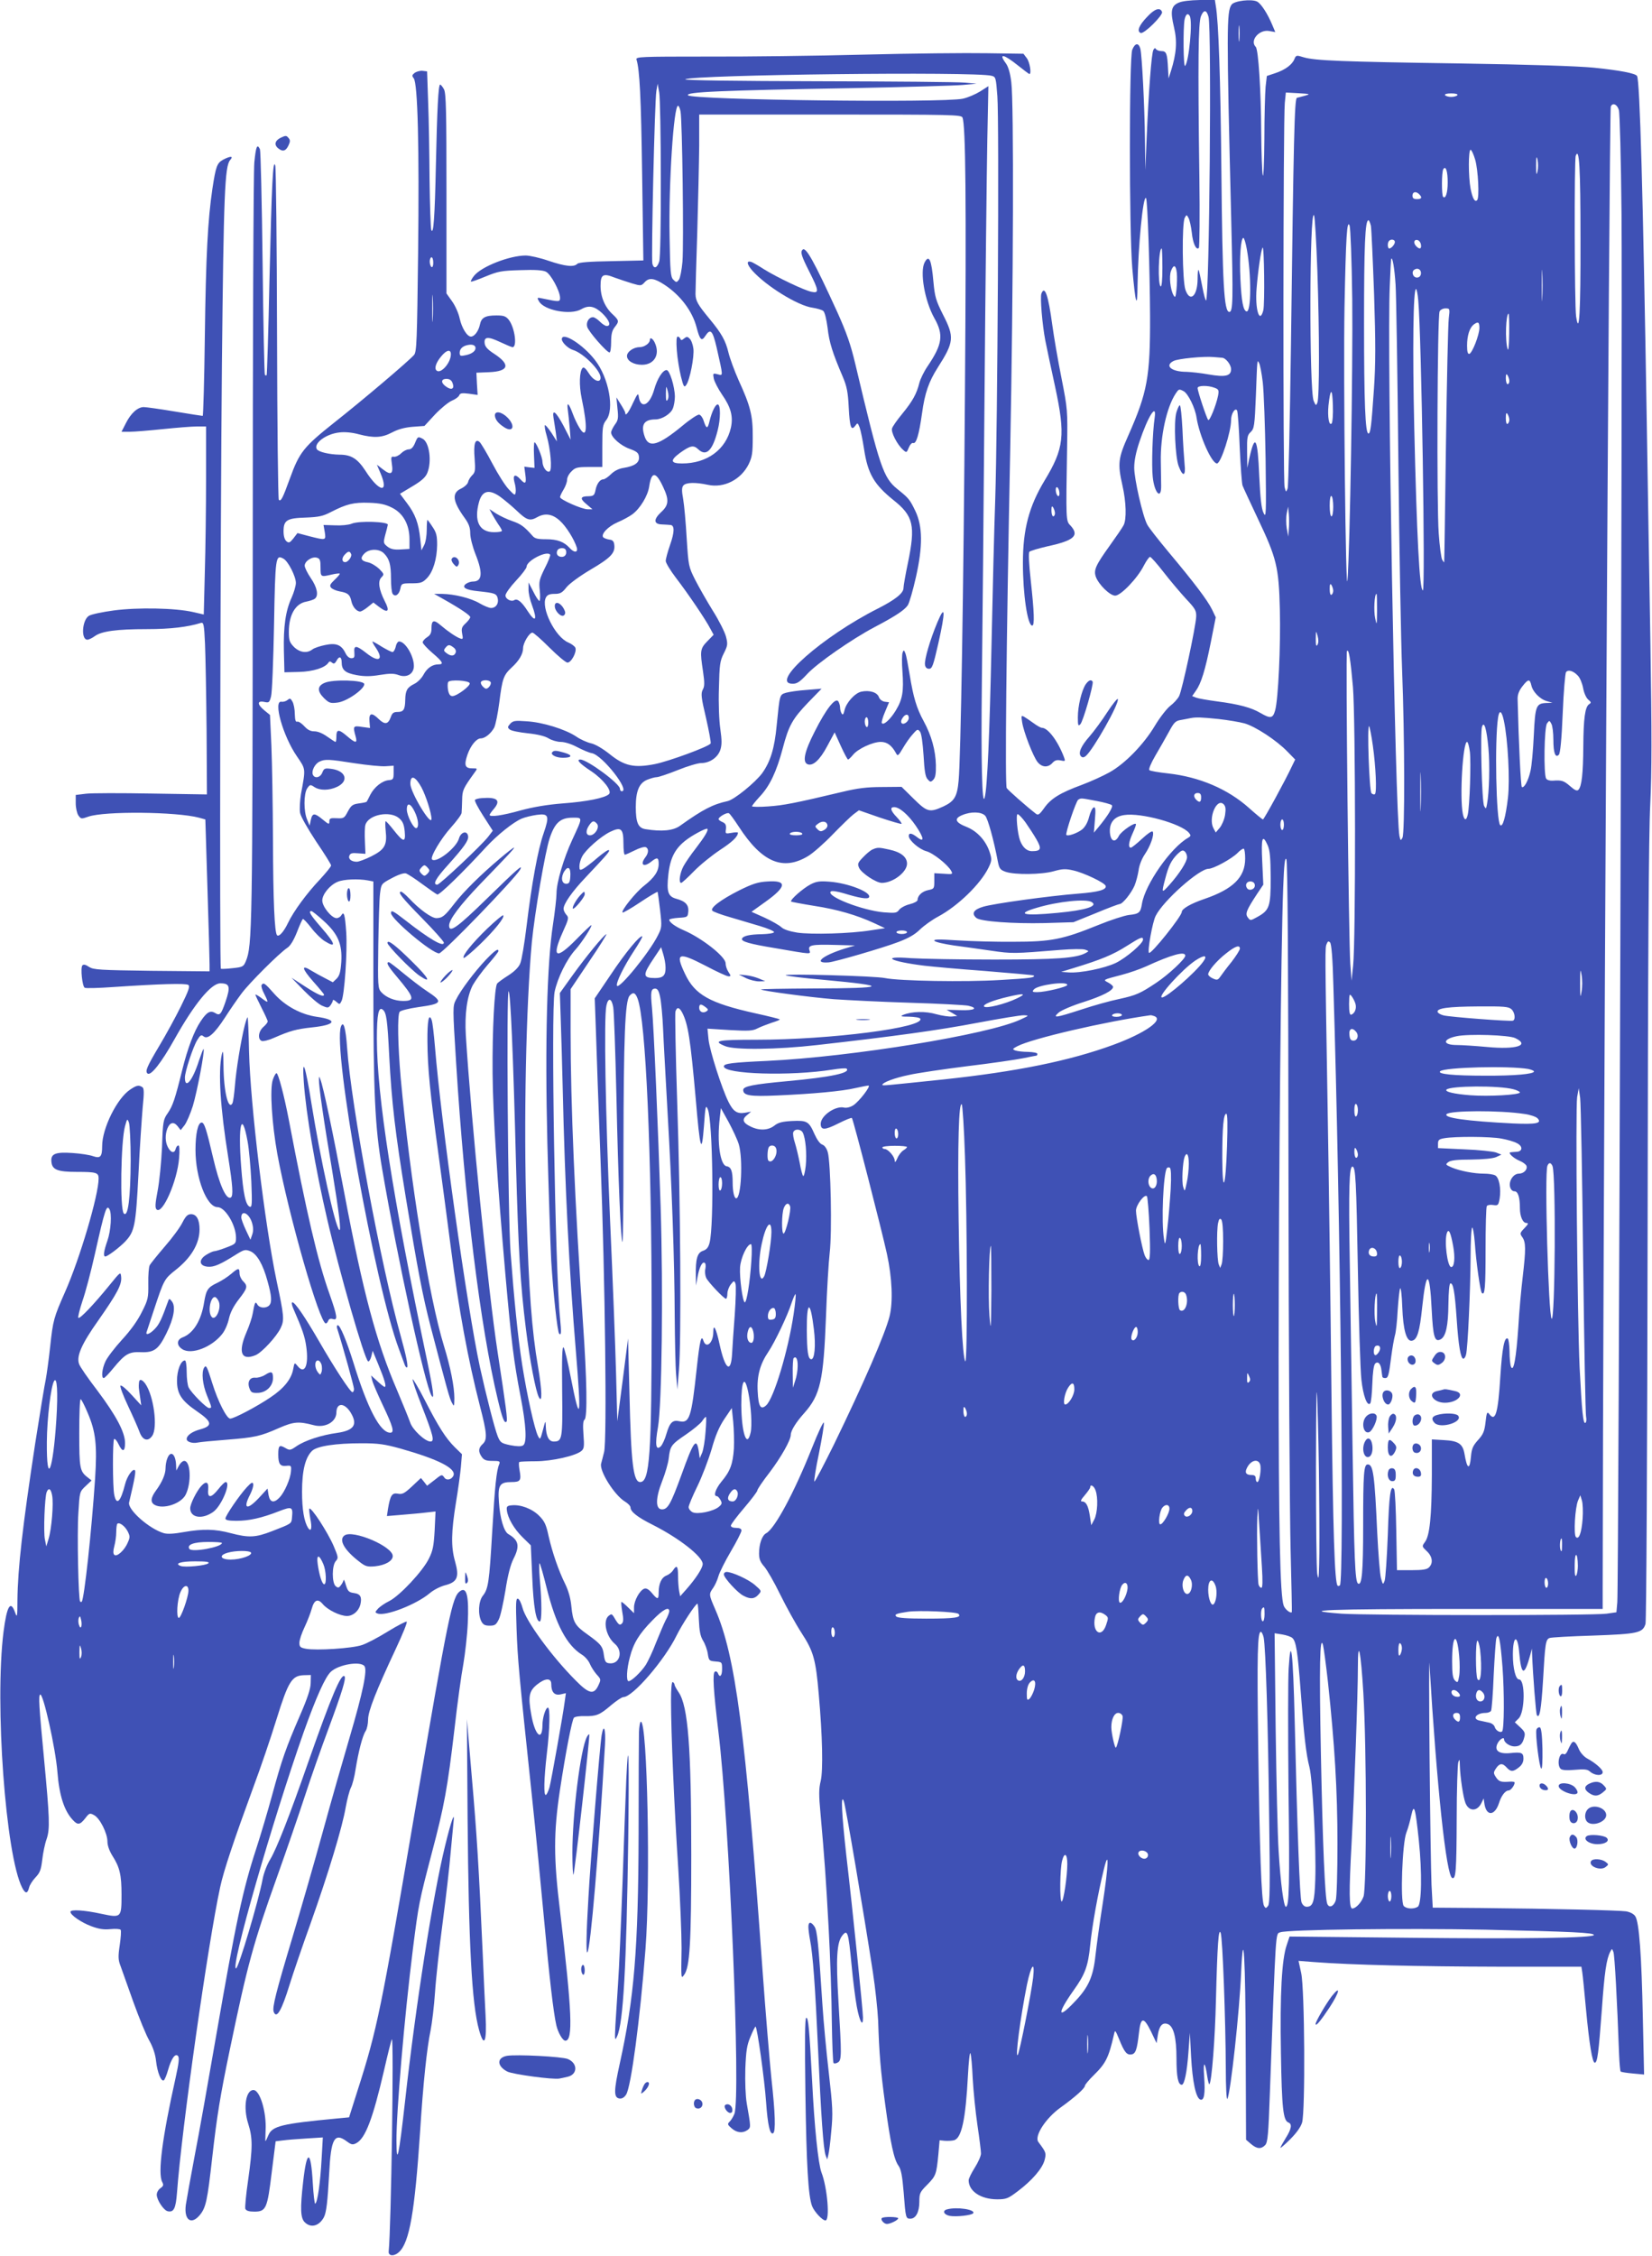 <?xml version="1.0" standalone="no"?>
<!DOCTYPE svg PUBLIC "-//W3C//DTD SVG 20010904//EN"
 "http://www.w3.org/TR/2001/REC-SVG-20010904/DTD/svg10.dtd">
<svg version="1.0" xmlns="http://www.w3.org/2000/svg"
 width="938pt" height="1280pt" viewBox="0 0 938 1280"
 preserveAspectRatio="xMidYMid meet">
<g transform="translate(0,1280) scale(0.1,-0.1)"
fill="#3f51b5" stroke="none">
<path d="M6693 12785 c-43 -18 -49 -48 -27 -140 19 -80 14 -149 -18 -250 l-13
-40 -3 55 c-4 85 -9 100 -37 100 -13 0 -27 5 -31 11 -5 8 -9 7 -15 -4 -11 -18
-27 -238 -38 -492 l-8 -190 -2 170 c-2 196 -17 479 -26 518 -10 36 -30 34 -46
-5 -18 -43 -18 -1020 0 -1238 18 -209 29 -243 30 -95 3 214 31 508 48 491 9
-8 22 -412 23 -671 1 -343 -15 -431 -123 -675 -58 -130 -62 -160 -34 -284 22
-96 24 -193 7 -226 -7 -14 -42 -65 -78 -115 -81 -113 -93 -139 -80 -178 16
-44 80 -107 110 -107 32 0 127 99 163 171 14 27 30 49 35 49 5 0 40 -39 77
-87 38 -49 95 -116 127 -151 52 -55 59 -67 58 -100 -2 -57 -80 -419 -97 -452
-8 -16 -31 -41 -51 -56 -19 -15 -59 -66 -87 -113 -64 -107 -171 -216 -258
-264 -36 -20 -106 -52 -157 -71 -122 -45 -175 -77 -213 -131 -27 -38 -35 -43
-48 -32 -58 45 -157 133 -165 145 -10 18 -3 777 20 1922 18 927 21 1972 6
2084 -6 51 -17 88 -31 107 -43 58 -13 53 67 -11 34 -27 64 -50 67 -50 13 0 2
68 -15 90 l-19 25 -208 3 c-114 2 -428 -1 -698 -8 -269 -7 -671 -12 -893 -11
-376 0 -403 -1 -398 -17 18 -58 26 -212 32 -649 l7 -491 -181 -4 c-128 -2
-185 -7 -194 -15 -19 -20 -68 -15 -163 17 -49 17 -107 30 -130 30 -92 0 -253
-63 -294 -116 -12 -15 -19 -29 -17 -32 3 -2 40 11 83 29 71 29 89 33 198 36
85 3 127 0 145 -9 28 -14 79 -109 80 -147 0 -25 -3 -25 -99 -5 -32 7 -33 6
-21 -15 27 -52 179 -81 240 -46 43 25 76 18 120 -23 40 -39 52 -72 25 -72 -8
0 -25 11 -39 25 -14 14 -31 25 -39 25 -23 0 -40 -28 -33 -54 6 -26 111 -146
127 -146 5 0 9 26 9 59 0 43 5 65 20 84 26 33 26 38 -11 73 -44 40 -69 99 -69
162 0 64 14 73 79 47 25 -9 70 -24 99 -33 51 -15 53 -15 73 7 25 27 54 23 112
-15 90 -59 158 -149 182 -241 19 -73 29 -82 50 -49 29 44 41 32 64 -66 38
-169 38 -160 6 -152 -27 7 -28 6 -22 -25 4 -18 25 -58 46 -89 51 -73 65 -125
51 -189 -28 -124 -135 -203 -277 -203 -66 0 -70 17 -12 60 59 42 77 46 104 20
45 -42 81 -8 110 108 17 65 17 147 0 147 -13 0 -33 -41 -46 -94 -11 -47 -18
-47 -34 2 -5 17 -17 33 -25 34 -8 2 -51 -26 -95 -63 -136 -112 -191 -128 -214
-63 -24 68 -5 99 61 99 36 0 86 31 98 61 7 16 12 47 12 69 -1 58 -30 150 -47
150 -22 0 -53 -48 -71 -112 -25 -88 -76 -112 -87 -40 -3 24 -7 20 -33 -35 -25
-55 -44 -79 -44 -55 0 4 -11 25 -25 47 l-25 40 6 -63 c6 -55 4 -67 -15 -92
-11 -16 -21 -36 -21 -44 0 -27 54 -75 105 -93 41 -15 51 -23 53 -45 4 -33 -24
-53 -86 -63 -28 -4 -54 -17 -73 -36 -16 -16 -36 -29 -43 -29 -19 0 -38 -25
-45 -63 -6 -28 -11 -32 -39 -33 -47 0 -51 -13 -12 -45 l34 -29 -27 0 c-33 0
-157 55 -157 69 0 6 9 25 20 43 11 18 20 43 20 56 0 13 11 34 25 47 21 22 33
25 100 25 l75 0 0 119 c0 107 2 121 22 147 48 60 15 240 -63 340 -68 89 -189
165 -189 119 0 -18 36 -53 64 -61 60 -19 156 -116 156 -157 0 -33 -39 -19 -66
24 -18 28 -29 38 -36 31 -18 -18 -21 -99 -5 -174 35 -164 30 -236 -12 -167
-12 19 -29 54 -38 79 -23 63 -36 74 -29 25 3 -22 8 -69 11 -105 l5 -65 -40 78
c-43 81 -66 100 -57 45 3 -18 9 -55 13 -83 l6 -50 -31 49 c-18 26 -34 46 -37
43 -3 -3 1 -30 10 -59 22 -77 32 -193 17 -203 -16 -9 -40 23 -41 55 0 26 -35
110 -45 110 -3 0 -5 -33 -3 -72 l3 -73 -29 3 -29 4 6 -46 c7 -50 0 -57 -28
-26 -30 33 -45 26 -34 -16 6 -19 9 -45 7 -57 -3 -20 -6 -19 -38 15 -20 20 -62
86 -94 147 -32 61 -65 116 -73 123 -25 21 -35 -11 -28 -94 5 -67 3 -79 -14
-95 -10 -10 -21 -27 -23 -38 -2 -11 -20 -28 -41 -38 -53 -25 -47 -72 22 -167
23 -32 31 -54 31 -86 0 -25 13 -76 30 -119 43 -108 38 -155 -15 -155 -12 0
-29 -6 -39 -13 -27 -20 -2 -35 70 -42 93 -10 103 -13 110 -40 7 -30 -10 -55
-38 -55 -11 0 -40 12 -64 26 -50 30 -145 53 -214 54 l-45 0 55 -31 c96 -54
150 -91 150 -101 0 -6 -12 -22 -26 -35 -22 -20 -25 -30 -20 -58 6 -30 5 -34
-11 -28 -23 8 -70 40 -111 75 -39 34 -52 29 -52 -17 0 -26 -6 -39 -25 -51 -14
-9 -25 -22 -25 -29 0 -7 25 -34 55 -60 59 -50 67 -65 35 -65 -35 0 -65 -21
-85 -58 -11 -21 -35 -45 -55 -54 -39 -20 -48 -37 -49 -90 -1 -55 -10 -68 -43
-68 -23 0 -31 -6 -39 -29 -15 -42 -34 -45 -70 -10 -39 38 -55 33 -51 -15 l3
-37 -45 6 c-51 8 -53 5 -37 -53 12 -42 0 -41 -51 3 -46 39 -58 37 -58 -6 0
-16 -2 -29 -5 -29 -3 0 -24 14 -47 30 -25 18 -53 30 -73 30 -23 0 -39 9 -58
30 -15 16 -32 27 -39 25 -9 -4 -13 8 -14 42 0 27 -6 58 -13 71 -11 20 -15 21
-28 10 -9 -7 -24 -12 -35 -10 -48 8 8 -194 88 -310 51 -75 50 -66 23 -214 -6
-38 -9 -87 -5 -107 4 -21 43 -89 91 -162 47 -69 85 -130 85 -136 0 -7 -29 -42
-63 -79 -75 -79 -150 -181 -182 -248 -24 -50 -51 -80 -62 -69 -14 15 -22 194
-23 537 -1 201 -5 443 -9 539 l-8 174 -32 26 c-41 34 -42 56 -1 48 27 -6 30
-4 39 31 6 20 13 202 17 405 7 390 9 401 53 377 27 -14 71 -101 71 -138 0 -16
-11 -54 -24 -83 -35 -76 -47 -165 -44 -304 l3 -120 82 2 c81 2 150 24 168 53
5 8 11 8 20 0 10 -9 16 -6 25 9 15 30 30 26 30 -7 0 -44 20 -61 85 -73 44 -8
79 -8 132 1 57 9 80 9 107 -1 46 -17 86 7 86 52 0 57 -49 139 -84 139 -7 0
-16 -13 -19 -30 -4 -16 -12 -30 -18 -30 -7 0 -34 14 -61 30 -26 17 -51 30 -53
30 -3 0 6 -18 21 -39 44 -67 13 -82 -57 -26 -56 44 -71 45 -67 3 2 -27 0 -33
-17 -33 -12 0 -25 11 -33 28 -23 48 -53 60 -115 47 -30 -6 -63 -17 -73 -25
-31 -24 -72 -18 -105 14 -25 26 -29 37 -29 86 0 95 37 160 99 171 20 4 42 11
49 17 22 17 13 64 -23 116 -19 28 -35 60 -35 71 0 26 43 54 70 45 17 -5 20
-15 20 -56 0 -54 1 -54 65 -39 22 5 41 7 44 5 2 -3 -11 -18 -29 -35 -26 -25
-30 -33 -20 -45 7 -8 28 -17 49 -21 46 -8 58 -18 66 -55 7 -33 30 -59 50 -59
7 0 27 12 44 26 l31 25 34 -26 c49 -37 61 -24 31 33 -34 67 -41 115 -19 136
16 17 15 19 -13 48 -17 16 -45 33 -63 37 -41 8 -47 24 -21 50 28 28 84 28 111
1 31 -31 40 -64 40 -143 0 -40 4 -78 9 -86 14 -21 37 -6 44 28 6 30 8 31 65
31 51 0 62 4 86 29 35 36 57 109 58 189 0 51 -4 70 -26 102 -14 22 -28 40 -29
40 -2 0 -4 -26 -4 -57 0 -32 -6 -71 -15 -87 l-15 -29 -7 66 c-9 87 -28 140
-76 203 l-39 52 70 42 c52 31 75 51 85 76 27 64 12 174 -26 194 -27 14 -28 14
-44 -25 -10 -24 -22 -35 -35 -35 -12 0 -31 -10 -43 -22 -13 -13 -31 -21 -41
-20 -16 3 -18 -1 -12 -41 9 -57 -5 -66 -50 -31 l-35 27 20 -47 c51 -119 -7
-110 -86 14 -44 67 -80 90 -146 90 -57 1 -119 15 -129 31 -20 33 52 87 128 95
30 4 72 0 109 -10 88 -23 133 -20 190 10 34 18 70 28 116 32 l68 5 59 64 c33
35 76 70 96 79 20 8 39 22 42 30 5 13 16 15 55 10 l50 -7 -4 63 -3 63 72 3
c113 5 123 43 28 105 -36 23 -51 40 -53 58 -5 39 18 41 88 8 34 -16 65 -29 70
-29 28 0 13 111 -21 155 -17 21 -29 25 -70 25 -64 0 -86 -12 -94 -52 -8 -37
-31 -68 -51 -68 -22 0 -52 49 -64 103 -6 29 -25 72 -43 97 l-32 45 0 565 c0
467 -2 570 -14 593 -8 15 -18 27 -22 27 -10 0 -17 -137 -24 -455 -6 -297 -14
-401 -26 -370 -4 11 -8 139 -10 285 -1 146 -4 344 -8 440 l-6 175 -25 3 c-14
2 -34 -4 -45 -11 -16 -13 -17 -17 -6 -31 23 -28 32 -392 25 -991 -6 -498 -8
-562 -23 -579 -28 -33 -292 -257 -452 -383 -175 -139 -199 -169 -253 -318 -41
-113 -51 -133 -63 -121 -4 4 -9 427 -10 939 -1 513 -6 943 -10 957 -13 45 -20
-96 -33 -650 -6 -294 -14 -537 -16 -539 -2 -2 -7 -2 -10 2 -3 3 -9 288 -13
634 -4 345 -11 636 -15 646 -16 34 -23 16 -32 -75 -5 -51 -9 -1040 -9 -2198
-1 -2153 -3 -2247 -39 -2334 -13 -31 -17 -34 -76 -40 -34 -4 -64 -5 -66 -3 -8
8 -3 2481 6 3432 10 961 16 1123 47 1157 20 23 3 24 -38 3 -37 -20 -43 -36
-63 -166 -26 -177 -37 -376 -43 -841 -3 -247 -9 -448 -12 -448 -4 0 -75 11
-159 25 -84 14 -163 25 -176 25 -34 0 -73 -35 -101 -91 l-25 -49 47 0 c27 0
111 7 188 15 77 8 164 15 193 15 l52 0 0 -293 c0 -162 -3 -402 -7 -534 l-6
-240 -61 14 c-101 23 -314 27 -450 9 -66 -9 -129 -22 -142 -31 -38 -25 -45
-135 -8 -135 8 0 27 9 42 20 38 28 123 40 297 40 133 0 231 12 305 35 16 5 19
-6 24 -117 3 -68 7 -288 9 -490 l2 -366 -315 5 c-173 3 -341 3 -372 -1 l-58
-7 0 -47 c0 -26 7 -57 15 -69 15 -21 17 -21 57 -7 92 32 501 28 628 -6 l36
-10 12 -392 c7 -216 12 -410 12 -432 l0 -38 -328 3 c-298 4 -330 6 -356 22
-19 13 -31 16 -38 9 -12 -12 -1 -119 13 -127 5 -4 78 -2 162 4 267 18 411 22
426 12 11 -7 3 -31 -42 -122 -31 -63 -86 -163 -122 -223 -72 -121 -81 -144
-68 -157 18 -18 79 60 154 194 112 200 208 317 260 317 54 0 59 -18 29 -106
-25 -72 -32 -79 -59 -62 -27 16 -47 5 -82 -48 -37 -55 -74 -154 -104 -275 -41
-166 -54 -204 -82 -245 -26 -37 -28 -46 -33 -194 -4 -85 -15 -197 -25 -248
-14 -73 -15 -96 -6 -105 33 -32 118 162 128 291 4 46 2 72 -4 72 -6 0 -13 -9
-16 -21 -7 -26 -28 -20 -44 12 -15 29 -16 69 -3 104 14 36 36 42 58 15 l18
-23 22 28 c12 16 33 65 47 109 24 79 69 315 61 323 -2 2 -13 -27 -26 -65 -36
-114 -80 -167 -80 -97 0 34 46 174 70 213 17 28 23 32 36 21 23 -19 61 14 121
106 28 44 71 106 95 138 43 58 213 228 260 259 17 11 36 43 54 88 15 39 30 73
34 75 3 2 25 -21 48 -51 23 -30 57 -63 75 -74 69 -43 63 -17 -18 76 -62 71
-76 94 -57 94 5 0 36 -25 69 -55 82 -74 107 -132 101 -233 -4 -58 -10 -78 -26
-95 l-22 -21 -42 22 c-24 12 -60 32 -80 44 -59 37 -55 13 10 -61 34 -38 62
-72 62 -75 0 -16 -35 -1 -106 45 l-79 51 70 -72 c39 -40 85 -79 104 -87 32
-14 36 -13 48 3 7 10 13 22 13 27 0 6 9 2 19 -7 19 -17 20 -17 30 3 17 31 34
282 27 390 -7 101 -13 123 -28 97 -5 -9 -17 -16 -27 -16 -28 0 -81 65 -81 100
0 35 43 88 87 106 34 15 119 18 172 8 l31 -6 0 -562 c0 -642 9 -831 50 -1070
87 -509 242 -1220 280 -1285 18 -31 10 31 -25 199 -196 931 -285 1504 -285
1826 0 139 10 185 34 164 20 -16 26 -57 36 -260 14 -265 33 -431 95 -810 67
-407 95 -554 140 -727 94 -359 108 -410 121 -433 13 -24 13 -23 14 25 0 66
-22 177 -59 297 -86 279 -193 944 -246 1524 -16 187 -19 352 -6 372 4 7 50 19
106 27 138 19 143 29 49 91 -31 20 -90 66 -132 100 -42 35 -80 64 -84 64 -18
0 -5 -23 45 -82 100 -119 106 -138 36 -138 -48 0 -97 20 -124 50 -19 21 -20
34 -17 264 2 132 6 266 10 296 7 55 7 55 67 87 37 20 68 30 80 27 11 -4 53
-31 93 -61 40 -29 78 -56 85 -59 12 -4 143 123 278 270 63 68 154 141 202 161
19 8 57 17 85 21 68 9 73 -5 39 -104 -33 -94 -68 -287 -97 -527 -12 -99 -28
-195 -36 -212 -8 -21 -32 -45 -66 -67 -30 -19 -59 -40 -65 -47 -15 -20 -28
-264 -26 -509 2 -232 26 -607 73 -1145 34 -382 47 -488 86 -690 32 -165 37
-263 14 -277 -11 -7 -35 -6 -72 1 -52 11 -57 15 -72 51 -18 46 -66 234 -101
393 -73 338 -221 1395 -255 1815 -6 72 -14 142 -19 154 -16 43 -25 -5 -24
-122 1 -151 15 -292 64 -650 22 -162 53 -396 69 -520 44 -347 98 -637 165
-898 41 -157 43 -192 15 -217 -24 -22 -25 -43 -4 -73 12 -17 25 -22 61 -22 39
0 44 -2 38 -18 -16 -36 -25 -125 -40 -382 -17 -290 -22 -326 -54 -366 -24 -31
-28 -104 -8 -144 10 -19 20 -25 47 -25 30 0 37 5 52 35 10 19 26 94 38 165 13
86 29 146 45 178 38 74 31 107 -29 142 -25 15 -47 90 -53 181 -7 97 4 114 72
114 50 0 56 9 45 68 -4 24 -5 44 -1 46 3 2 45 4 92 4 93 0 230 31 261 59 15
13 16 27 11 93 -4 53 -2 79 6 84 17 11 14 224 -9 553 -46 675 -70 1242 -70
1643 l0 247 106 158 c59 86 102 156 97 154 -16 -6 -116 -128 -193 -235 l-71
-99 5 -150 c3 -82 8 -256 11 -385 13 -572 37 -1042 75 -1498 32 -384 25 -424
-29 -148 -17 88 -35 164 -41 170 -8 8 -10 -60 -8 -245 3 -276 1 -289 -48 -289
-28 0 -43 30 -45 88 -1 34 -2 32 -16 -22 -15 -56 -16 -58 -28 -35 -20 39 -63
234 -90 405 -25 162 -46 371 -66 639 -15 205 -24 1493 -11 1480 11 -11 26
-353 42 -980 13 -486 25 -687 56 -934 22 -180 56 -357 74 -390 20 -38 18 38
-5 174 -35 201 -52 431 -66 875 -16 515 -2 1175 31 1535 16 162 75 510 101
588 29 88 61 117 130 117 59 0 59 6 -2 -126 -49 -106 -89 -242 -89 -303 0 -25
-9 -104 -20 -176 -34 -222 -46 -668 -32 -1240 7 -269 17 -571 22 -670 11 -180
35 -403 45 -413 12 -12 13 7 5 88 -28 273 -52 1742 -31 1851 16 78 69 187 120
242 36 40 98 137 88 137 -3 0 -41 -36 -84 -80 -117 -119 -143 -105 -77 42 33
73 35 81 20 97 -9 10 -16 25 -16 34 0 28 48 97 124 177 129 137 140 150 133
156 -3 4 -32 -16 -64 -43 -32 -28 -68 -55 -80 -62 -21 -11 -23 -9 -23 14 0 14
7 39 15 54 20 39 106 115 160 141 62 30 75 18 75 -66 0 -35 3 -64 8 -64 4 0
29 11 55 24 27 14 55 22 63 19 18 -7 18 -32 -1 -57 -33 -43 -11 -60 32 -26 35
28 43 25 43 -12 0 -42 -24 -78 -84 -125 -46 -36 -131 -141 -121 -151 2 -3 48
23 100 58 52 35 97 61 99 59 1 -2 8 -49 14 -103 11 -95 10 -100 -13 -145 -49
-98 -223 -310 -232 -284 -6 17 39 109 98 199 28 42 48 78 46 80 -11 11 -96
-92 -178 -215 l-92 -136 7 -195 c3 -107 15 -433 26 -725 26 -675 37 -1592 20
-1655 -6 -25 -14 -55 -17 -66 -10 -42 76 -179 136 -215 17 -10 31 -25 31 -33
0 -24 39 -55 125 -98 151 -76 285 -181 285 -223 0 -23 -40 -84 -95 -146 l-33
-37 -6 30 c-3 17 -6 55 -6 84 0 58 -7 66 -28 34 -7 -12 -24 -25 -37 -30 -29
-11 -45 -46 -45 -96 0 -42 -6 -43 -39 -3 -18 21 -31 28 -43 24 -26 -10 -58
-68 -58 -106 l0 -33 -33 32 c-18 18 -35 32 -38 32 -3 0 -1 -25 4 -55 8 -42 7
-59 -2 -68 -13 -12 -19 -8 -47 40 -10 15 -13 16 -28 4 -34 -28 -15 -116 34
-158 51 -42 29 -120 -32 -111 -19 2 -24 11 -29 45 -6 50 -16 63 -94 119 -71
50 -82 69 -91 161 -4 43 -17 88 -34 123 -38 76 -74 181 -95 273 -14 66 -23 85
-54 116 -40 40 -106 65 -157 59 -24 -2 -29 -7 -26 -28 5 -44 41 -106 89 -153
l47 -46 8 -179 c7 -172 22 -255 43 -253 12 1 12 107 0 241 -4 52 -5 92 -1 89
4 -4 22 -67 40 -140 52 -208 114 -325 201 -379 18 -11 38 -35 45 -53 7 -17 25
-44 38 -59 25 -27 25 -29 9 -63 -25 -53 -53 -47 -127 28 -138 138 -284 339
-303 413 -7 26 -18 50 -26 52 -12 4 -13 -22 -8 -169 6 -175 14 -259 87 -949
22 -206 53 -526 70 -710 30 -328 52 -517 69 -593 10 -42 36 -87 51 -87 45 0
38 164 -30 735 -37 302 -37 444 -1 685 33 218 69 402 80 413 6 6 33 10 62 9
65 -1 84 6 149 62 30 25 61 46 70 46 53 0 235 212 302 350 30 61 107 179 118
180 3 0 6 -39 8 -88 3 -67 8 -95 24 -122 12 -19 24 -53 27 -75 6 -38 8 -40 44
-43 36 -3 37 -4 37 -43 0 -39 -13 -52 -24 -23 -3 8 -11 12 -17 8 -14 -8 -8
-109 20 -339 62 -503 128 -2074 91 -2170 -6 -15 -17 -34 -26 -43 -15 -15 -14
-18 10 -39 30 -26 63 -29 90 -10 20 15 20 14 -4 152 -7 41 -10 120 -8 195 4
103 9 135 29 182 13 32 26 58 29 58 9 0 51 -300 60 -430 9 -128 22 -186 40
-175 15 9 12 113 -10 311 -10 98 -33 373 -50 609 -97 1361 -154 1790 -269
2053 -36 83 -37 86 -12 121 10 14 24 44 30 66 6 22 38 86 71 142 33 56 60 109
60 118 0 10 -10 15 -30 15 -18 0 -30 5 -30 13 0 7 34 52 75 100 41 48 75 93
75 99 0 7 31 53 70 103 65 86 120 183 120 213 0 23 29 71 77 124 91 103 109
183 123 548 5 146 15 308 21 361 14 113 6 515 -11 571 -6 22 -19 39 -31 43
-13 4 -30 28 -44 59 -32 73 -42 79 -128 75 -56 -3 -79 -9 -101 -27 -34 -26
-84 -29 -133 -5 -45 21 -52 41 -22 65 l24 20 -33 -6 c-46 -8 -68 6 -96 62 -38
77 -106 289 -113 354 l-6 61 126 -8 c108 -6 131 -5 159 10 18 9 55 23 81 32
27 8 47 16 44 19 -2 2 -64 18 -138 34 -260 58 -344 105 -400 225 -56 118 -38
125 115 46 64 -34 123 -61 132 -61 15 0 15 2 0 25 -9 13 -16 35 -16 49 0 37
-133 142 -237 187 -49 21 -83 46 -83 60 0 4 24 9 53 11 50 3 52 4 55 34 4 39
-16 60 -68 74 -47 13 -56 39 -45 138 13 118 53 175 167 237 27 15 52 25 54 22
8 -8 -14 -44 -66 -112 -26 -33 -57 -78 -69 -100 -21 -39 -29 -95 -13 -95 4 0
37 30 72 66 36 37 102 90 147 120 72 47 103 77 103 99 0 3 -16 3 -36 -1 -35
-6 -36 -6 -32 22 2 22 -2 31 -19 39 -13 5 -23 13 -23 17 0 13 49 40 59 33 6
-3 31 -38 56 -76 131 -202 250 -253 393 -167 30 18 93 74 141 124 48 49 100
100 117 113 l31 23 118 -41 c66 -22 121 -38 124 -36 2 3 -10 20 -27 38 -35 36
-41 57 -15 57 30 0 80 -43 123 -106 47 -69 50 -98 8 -65 -31 24 -48 27 -48 7
0 -24 59 -75 99 -86 39 -10 123 -77 142 -112 10 -19 8 -20 -43 -16 l-53 3 0
-44 c0 -43 -1 -45 -35 -52 -34 -7 -60 -31 -60 -56 0 -7 -20 -18 -45 -24 -25
-6 -52 -21 -60 -32 -13 -18 -21 -19 -87 -14 -122 11 -328 91 -301 118 6 6 36
1 74 -10 88 -27 136 -35 143 -23 17 28 -117 81 -225 89 -53 4 -73 2 -106 -15
-44 -23 -119 -89 -111 -98 3 -2 61 -13 129 -24 132 -20 245 -53 344 -99 l60
-28 -80 -12 c-117 -19 -339 -25 -419 -13 -43 7 -77 18 -90 31 -12 11 -54 35
-95 54 l-74 33 81 58 c120 86 122 122 8 114 -52 -3 -83 -13 -158 -50 -105 -53
-169 -101 -153 -116 6 -6 49 -22 98 -36 48 -14 125 -37 172 -51 47 -14 83 -30
80 -35 -4 -6 -34 -10 -68 -11 -71 -1 -109 -10 -114 -26 -5 -15 41 -29 187 -53
214 -37 203 -36 196 -12 -10 29 13 34 149 30 l110 -3 -60 -18 c-127 -40 -180
-85 -90 -78 36 3 308 82 394 115 59 22 96 43 125 72 23 22 69 55 103 73 112
60 241 185 286 278 18 37 19 47 8 82 -20 67 -70 123 -131 148 -67 26 -75 48
-26 68 50 21 109 19 130 -4 15 -16 49 -139 72 -261 8 -39 13 -46 44 -57 52
-18 204 -16 272 3 50 14 68 15 111 5 60 -13 180 -70 185 -88 6 -22 -41 -35
-157 -44 -165 -13 -477 -56 -538 -74 -55 -16 -69 -39 -39 -64 24 -20 209 -33
386 -29 l165 5 126 51 c69 29 131 52 136 52 17 0 66 61 85 105 9 22 19 61 23
87 3 27 18 65 35 90 32 47 55 112 45 129 -4 6 -30 -12 -60 -40 -30 -28 -59
-51 -64 -51 -16 0 -13 30 9 79 11 24 20 47 20 53 0 18 -82 -37 -97 -65 -21
-42 -47 -32 -51 19 -4 56 25 91 81 99 95 15 325 -49 368 -101 12 -15 11 -18
-5 -28 -99 -56 -244 -265 -262 -374 -8 -51 -16 -58 -74 -64 -25 -3 -103 -28
-174 -57 -202 -82 -268 -95 -481 -95 -99 -1 -243 3 -320 8 -108 7 -137 6 -129
-3 6 -7 56 -18 110 -26 54 -7 151 -21 214 -30 116 -17 125 -17 392 5 64 5 127
6 140 1 22 -8 22 -8 2 -19 -54 -29 -164 -37 -519 -37 -198 0 -411 4 -474 8
-177 14 -118 -19 79 -43 41 -5 196 -19 345 -30 148 -12 271 -23 274 -25 11
-12 -17 -16 -190 -26 -198 -12 -571 -6 -654 11 -57 12 -573 26 -564 16 4 -4
100 -16 215 -26 381 -35 364 -48 -60 -49 -165 -1 -297 -3 -295 -6 9 -8 277
-44 414 -55 72 -5 265 -15 430 -20 165 -5 315 -13 333 -17 60 -14 34 -28 -46
-25 l-77 2 30 -17 30 -18 -29 -3 c-16 -2 -57 4 -90 13 -61 18 -138 16 -188 -4
-18 -8 -12 -10 34 -10 31 -1 59 -5 63 -11 31 -50 -509 -120 -932 -120 -221 0
-249 -6 -176 -36 54 -23 295 -20 523 6 442 50 689 84 909 126 128 24 248 44
265 43 30 -1 29 -2 -19 -24 -179 -85 -958 -212 -1439 -235 -198 -9 -246 -15
-246 -31 0 -45 380 -56 613 -19 43 7 80 10 84 6 24 -24 -87 -48 -337 -71 -195
-18 -250 -29 -250 -50 0 -32 40 -38 195 -31 203 9 367 24 443 42 35 8 68 14
73 14 17 0 -54 -92 -86 -112 -17 -11 -39 -16 -52 -13 -49 12 -133 -46 -133
-92 0 -37 23 -37 100 2 40 20 74 34 77 31 8 -8 169 -634 199 -771 30 -138 35
-273 15 -354 -25 -100 -147 -380 -317 -730 -58 -117 -107 -211 -110 -208 -3 3
8 75 26 160 17 85 30 163 28 174 -2 10 -32 -54 -67 -142 -101 -254 -211 -458
-260 -485 -24 -12 -41 -61 -41 -115 0 -32 7 -49 29 -74 16 -18 57 -89 91 -159
34 -69 88 -167 121 -218 68 -104 81 -150 98 -349 21 -235 25 -431 11 -491 -11
-44 -11 -79 -1 -187 23 -259 30 -356 46 -647 9 -162 17 -399 18 -527 2 -127 6
-235 10 -240 4 -4 16 -2 25 4 21 13 21 41 3 341 -15 250 -10 338 21 378 30 38
35 23 53 -164 8 -89 22 -196 30 -239 16 -85 35 -119 35 -62 0 39 -57 598 -95
924 -26 235 -32 350 -14 305 10 -24 113 -632 165 -970 14 -91 27 -214 30 -275
6 -188 14 -284 40 -475 30 -222 50 -315 76 -350 14 -20 21 -55 29 -150 11
-146 12 -150 38 -150 31 0 51 38 51 96 0 48 3 55 45 97 49 50 52 58 63 172 l7
80 30 -3 c17 -1 40 0 51 3 44 10 67 119 80 369 4 76 10 132 14 125 4 -8 10
-72 13 -144 4 -71 16 -191 27 -265 11 -74 20 -146 20 -160 0 -14 -16 -50 -35
-80 -19 -30 -35 -62 -35 -72 0 -62 69 -108 162 -108 51 0 62 4 117 46 80 60
139 128 152 176 10 40 10 43 -35 103 -25 33 41 135 126 196 81 58 138 109 138
123 0 6 23 34 51 61 68 67 84 99 114 230 6 28 7 28 30 -28 29 -72 43 -89 69
-85 24 4 32 26 43 123 10 91 27 92 69 6 l31 -65 7 46 c8 52 26 73 55 63 34
-11 51 -75 51 -196 0 -104 9 -149 30 -149 15 0 30 73 38 187 l8 108 7 -136 c8
-143 27 -233 52 -243 22 -8 29 32 22 132 -7 90 5 88 18 -2 4 -26 9 -45 12 -43
13 14 32 258 37 477 8 315 15 415 27 381 11 -28 28 -497 29 -766 0 -108 4
-184 9 -175 18 32 69 497 78 715 13 289 25 82 26 -453 l2 -494 28 -24 c34 -29
58 -30 81 -6 14 16 18 60 26 288 35 953 32 909 59 919 39 16 708 24 1166 15
489 -11 615 -17 615 -30 0 -17 -388 -23 -1041 -16 l-687 7 -16 -48 c-28 -80
-39 -276 -33 -613 5 -314 13 -382 42 -394 23 -8 18 -37 -15 -89 -16 -26 -30
-51 -30 -55 0 -3 25 18 55 48 35 35 60 69 68 95 19 62 15 758 -5 849 l-15 69
91 -7 c210 -16 591 -25 1038 -26 l477 0 5 -32 c3 -18 12 -112 21 -208 19 -202
36 -304 50 -305 15 0 22 58 40 300 15 212 26 288 48 330 10 19 10 19 18 -2 7
-19 21 -277 32 -580 2 -51 6 -95 9 -98 3 -3 34 -8 69 -11 l64 -6 -7 319 c-7
355 -21 547 -43 579 -8 13 -29 24 -52 28 -42 6 -407 15 -828 19 l-270 2 -7
130 c-3 72 -8 398 -11 725 -3 327 -3 566 -1 530 42 -698 96 -1206 130 -1217
20 -7 24 38 25 337 0 162 5 306 9 320 7 21 8 18 9 -20 2 -65 19 -180 32 -212
20 -48 66 -48 90 0 l13 27 5 -34 c12 -69 59 -64 82 7 13 42 36 72 55 72 12 0
34 29 34 45 0 4 -12 6 -27 5 -51 -4 -62 0 -79 25 -15 23 -15 27 0 50 20 30 37
32 61 5 23 -25 36 -25 69 1 17 13 26 30 26 49 0 34 -10 39 -76 32 -63 -6 -90
14 -72 53 11 24 38 42 38 25 0 -18 32 -40 59 -40 32 0 46 13 56 53 6 22 2 32
-23 55 l-31 29 22 22 c36 36 38 221 2 221 -19 0 -35 62 -35 140 0 110 27 119
36 12 12 -132 29 -136 63 -12 l9 35 1 -30 c5 -125 22 -338 27 -347 15 -25 25
30 35 194 12 213 15 234 37 243 9 4 121 10 248 14 254 9 281 15 297 66 5 17
10 947 12 2220 2 1549 6 2261 15 2432 9 188 9 394 1 910 -6 368 -16 940 -21
1273 -21 1279 -39 1924 -55 1949 -9 15 -98 32 -245 47 -92 9 -368 18 -760 24
-678 10 -823 16 -888 35 -41 13 -43 12 -52 -9 -12 -32 -52 -62 -109 -81 l-48
-16 -7 -61 c-3 -33 -7 -167 -7 -297 -1 -131 -5 -223 -9 -206 -4 17 -8 127 -9
246 -1 235 -16 468 -31 483 -36 36 20 101 77 90 l34 -6 -16 38 c-27 65 -64
123 -87 135 -30 16 -129 5 -145 -17 -29 -39 -29 -136 -2 -1232 11 -443 10
-512 -11 -512 -30 0 -39 157 -45 790 -5 537 -16 857 -32 948 l-5 32 -87 0
c-51 -1 -99 -6 -118 -15z m169 -81 c18 -64 5 -1591 -14 -1609 -3 -3 -13 33
-22 81 -9 48 -18 90 -21 92 -3 3 -5 -19 -5 -49 0 -99 -43 -138 -69 -64 -18 49
-21 379 -4 409 10 19 11 19 22 -2 6 -12 14 -48 18 -82 6 -61 25 -102 40 -87 4
5 6 185 3 400 -9 669 -6 878 9 915 16 39 32 37 43 -4z m-107 6 c18 -29 -4
-259 -26 -284 -10 -11 -12 215 -3 263 7 31 18 39 29 21z m282 -137 c-2 -21 -4
-4 -4 37 0 41 2 58 4 38 2 -21 2 -55 0 -75z m-1407 -203 c24 -6 25 -10 33
-116 11 -140 1 -1884 -12 -2284 -6 -168 -15 -537 -21 -820 -11 -514 -24 -822
-39 -876 -15 -56 -21 206 -16 655 3 246 10 970 15 1611 5 641 13 1301 16 1468
l6 303 -47 -30 c-26 -16 -70 -35 -98 -41 -115 -25 -1534 -7 -1560 19 -19 19
180 28 936 41 301 6 582 14 625 18 l77 7 -65 6 c-36 4 -411 7 -835 8 -470 1
-764 5 -754 11 45 26 1644 45 1739 20z m-1878 -585 c1 -253 -3 -452 -9 -469
-12 -38 -31 -44 -39 -12 -7 31 13 925 23 981 l7 40 9 -50 c5 -27 9 -248 9
-490z m3658 472 c-19 -5 -40 -11 -46 -12 -14 -4 -19 -223 -34 -1402 -6 -436
-14 -802 -19 -815 -9 -23 -9 -22 -17 7 -10 33 -8 2083 1 2180 l6 60 72 -4 c67
-4 69 -5 37 -14z m865 3 c-3 -5 -19 -10 -35 -10 -16 0 -32 5 -35 10 -4 6 10
10 35 10 25 0 39 -4 35 -10z m917 -85 c5 -16 12 -282 15 -590 6 -614 -16
-7785 -24 -7877 l-5 -57 -56 -8 c-76 -11 -1355 -10 -1504 0 -266 20 -76 27
688 27 l794 0 0 113 c1 1833 37 8388 46 8412 10 25 37 13 46 -20z m-5328 -7
c10 -48 19 -756 11 -853 -4 -46 -13 -92 -20 -102 -13 -17 -15 -17 -32 0 -15
15 -18 43 -21 241 -6 305 23 746 48 746 4 0 11 -15 14 -32z m1601 -35 c18 -44
22 -472 14 -1548 -8 -1151 -24 -2090 -36 -2215 -8 -90 -24 -117 -86 -146 -79
-36 -92 -33 -170 44 l-68 67 -112 -1 c-85 0 -139 -7 -222 -27 -273 -65 -336
-77 -422 -83 -51 -4 -93 -3 -93 1 0 4 21 30 46 57 55 59 93 139 128 270 34
131 56 169 145 262 l76 78 -85 -7 c-47 -3 -99 -11 -117 -16 -37 -12 -35 -7
-53 -185 -12 -129 -35 -205 -82 -271 -39 -53 -159 -151 -197 -159 -83 -18
-140 -47 -270 -140 -39 -28 -104 -34 -197 -19 -41 7 -54 38 -54 126 0 90 19
135 64 154 20 8 44 15 55 15 10 0 64 18 119 40 54 22 115 40 133 40 49 0 95
32 109 75 9 28 9 54 0 118 -7 48 -11 144 -8 232 3 134 6 155 28 198 22 44 23
52 12 95 -7 26 -40 92 -75 147 -34 55 -79 134 -100 175 -37 74 -38 78 -48 235
-5 88 -14 188 -20 223 -9 48 -8 66 1 77 15 18 69 19 139 4 92 -20 188 29 232
117 20 42 23 64 23 154 1 121 -13 176 -80 322 -24 54 -50 125 -58 158 -16 67
-39 108 -106 189 -67 81 -80 103 -81 142 0 18 4 176 10 349 5 173 10 395 11
493 l0 177 744 0 c699 0 744 -1 751 -17z m2911 -239 c17 -58 25 -217 11 -230
-13 -13 -26 10 -37 65 -13 69 -13 221 0 221 5 0 17 -25 26 -56z m598 -449 c1
-414 -7 -559 -25 -440 -9 64 -11 887 -2 911 20 52 27 -68 27 -471z m-244 383
c-6 -26 -8 -20 -8 32 0 52 2 58 8 33 4 -18 4 -48 0 -65z m-510 -63 c0 -59 -12
-96 -26 -82 -9 9 -9 141 1 157 14 22 25 -11 25 -75z m-162 -67 c19 -19 14 -28
-13 -28 -18 0 -25 5 -25 20 0 22 20 26 38 8z m-578 -435 c12 -354 12 -720 0
-748 -7 -18 -9 -18 -21 10 -26 59 -24 1099 2 1053 5 -9 13 -150 19 -315z m304
255 c3 -18 11 -193 18 -388 9 -277 9 -396 -1 -540 -14 -204 -19 -250 -31 -250
-18 0 -25 177 -25 625 0 445 6 585 25 585 4 0 10 -15 14 -32z m-106 -417 c4
-380 -13 -1417 -27 -1591 -10 -127 -24 1152 -17 1548 8 400 14 499 29 462 5
-15 12 -190 15 -419z m-599 287 c27 -146 26 -365 -2 -355 -18 6 -28 56 -34
183 -6 123 2 234 17 234 4 0 13 -28 19 -62z m841 39 c0 -14 -20 -37 -32 -37
-10 0 -11 34 -1 43 11 12 33 8 33 -6z m148 -15 c4 -24 -7 -29 -26 -10 -18 18
-15 40 6 36 9 -2 18 -13 20 -26z m-895 -373 c-21 -81 -48 6 -38 126 8 99 25
217 34 230 9 15 13 -320 4 -356z m-573 240 c0 -71 -4 -108 -10 -104 -17 11
-12 215 6 215 2 0 4 -50 4 -111z m-4140 30 c0 -17 -4 -28 -10 -24 -5 3 -10 17
-10 31 0 13 5 24 10 24 6 0 10 -14 10 -31z m5464 -124 c4 -60 11 -515 16
-1010 5 -495 15 -1024 21 -1175 15 -386 16 -930 2 -954 -10 -18 -11 -17 -17
10 -24 114 -71 2773 -55 3119 3 83 7 152 8 155 7 18 19 -52 25 -145z m833 -77
c-1 -40 -3 -8 -3 72 0 80 2 112 3 73 2 -40 2 -106 0 -145z m-2075 142 c2 -22
1 -64 -2 -93 -5 -45 -7 -49 -17 -32 -18 32 -26 107 -14 138 15 39 28 34 33
-13z m1386 -4 c-2 -13 -10 -21 -23 -21 -23 0 -33 34 -14 45 20 13 40 -1 37
-24z m-5611 -258 c-2 -35 -3 -7 -3 62 0 69 1 97 3 63 2 -35 2 -91 0 -125z
m5596 105 c18 -204 41 -1643 26 -1643 -19 0 -35 314 -49 925 -10 445 -6 785
10 785 4 0 10 -30 13 -67z m173 -100 c-4 -32 -11 -355 -16 -718 -5 -363 -9
-662 -10 -665 0 -3 -5 3 -11 13 -6 10 -15 78 -20 150 -12 157 -8 1234 5 1260
4 9 19 17 33 17 25 0 26 -1 19 -57z m343 -85 c-1 -72 -4 -104 -9 -88 -15 46
-10 200 6 200 2 0 4 -51 3 -112z m-169 30 c-1 -40 -40 -140 -57 -146 -9 -2
-13 11 -13 47 0 57 14 100 37 119 26 19 33 15 33 -20z m-5700 -113 c0 -18 -22
-34 -58 -41 -27 -6 -32 -4 -32 14 0 22 16 38 45 44 27 6 45 -1 45 -17z m-140
-35 c0 -50 -59 -115 -82 -92 -13 13 -2 46 29 82 29 35 53 39 53 10z m4378 -20
c21 0 52 -39 52 -65 0 -39 -33 -46 -126 -30 -44 8 -100 14 -126 15 -86 0 -127
34 -76 61 25 14 173 28 228 23 19 -2 41 -3 48 -4z m232 -140 c6 -52 13 -248
16 -435 4 -318 3 -338 -12 -305 -12 25 -18 84 -24 208 -9 218 -24 246 -56 103
l-12 -56 -1 92 c-1 82 1 94 21 112 19 19 22 34 29 208 8 216 7 202 18 183 5
-8 15 -58 21 -110z m1400 8 c0 -10 -4 -18 -10 -18 -5 0 -10 15 -10 33 0 24 3
28 10 17 5 -8 10 -23 10 -32z m-6001 -10 c13 -33 -3 -44 -33 -24 -34 22 -34
46 -1 46 17 0 28 -7 34 -22z m1222 -96 c-8 -13 -10 -5 -10 33 1 48 1 49 10 17
6 -21 6 -39 0 -50z m3104 68 c25 -9 27 -14 21 -46 -11 -54 -48 -146 -56 -137
-9 10 -60 163 -60 181 0 15 58 16 95 2z m-174 -20 c25 -14 65 -94 73 -150 16
-103 86 -260 116 -260 22 0 80 179 80 246 0 36 23 73 34 55 4 -6 11 -100 15
-209 5 -108 12 -206 16 -217 4 -11 43 -95 86 -186 108 -227 120 -276 126 -519
5 -205 -9 -509 -27 -572 -13 -45 -26 -47 -83 -14 -52 31 -124 50 -247 66 -52
7 -105 16 -118 21 l-23 9 21 30 c30 42 53 116 85 276 l28 141 -21 44 c-26 53
-100 151 -245 324 -60 72 -115 142 -123 158 -26 48 -74 260 -74 323 0 40 10
88 29 145 49 147 100 227 87 138 -12 -80 -18 -269 -11 -334 9 -92 49 -135 48
-52 0 17 -1 79 -2 137 -3 145 33 308 84 386 18 27 19 28 46 14z m840 -183
c-15 -15 -24 37 -18 102 11 101 22 102 25 2 2 -53 -2 -99 -7 -104z m1009 21
c0 -9 -4 -20 -10 -23 -6 -4 -10 9 -10 32 0 28 3 34 10 23 5 -8 10 -23 10 -32z
m-4804 -383 c34 -72 31 -102 -12 -141 -45 -42 -43 -69 6 -70 19 -1 40 -2 47
-3 24 -2 23 -41 -2 -112 -14 -40 -25 -81 -25 -92 0 -11 26 -54 58 -96 67 -87
171 -240 196 -290 l18 -33 -36 -37 c-41 -42 -42 -55 -24 -173 9 -63 9 -83 -2
-102 -11 -22 -9 -43 19 -161 17 -75 29 -140 26 -144 -11 -18 -237 -101 -317
-117 -118 -23 -173 -11 -258 58 -38 30 -80 55 -104 60 -22 5 -61 22 -85 39
-62 41 -191 81 -281 86 -66 5 -77 3 -93 -14 -16 -18 -16 -22 -2 -33 8 -7 54
-16 101 -21 57 -6 98 -16 119 -29 18 -11 49 -20 69 -20 22 0 61 -12 94 -30 31
-16 68 -32 83 -34 60 -12 220 -216 169 -216 -5 0 -10 6 -10 14 0 29 -186 166
-225 166 -25 0 -4 -23 63 -67 68 -46 118 -111 100 -129 -22 -22 -126 -43 -263
-53 -88 -7 -166 -20 -240 -40 -103 -29 -175 -39 -175 -25 0 3 11 19 25 35 40
48 18 67 -70 60 -16 -1 -33 -5 -38 -10 -4 -4 17 -45 47 -91 l54 -84 -26 -34
c-38 -49 -275 -272 -289 -272 -28 0 -10 34 60 111 95 106 118 140 115 164 -5
34 -41 25 -52 -13 -15 -54 -129 -142 -153 -119 -12 13 51 119 108 182 32 36
60 73 60 83 1 9 2 42 3 73 1 55 5 64 72 157 16 22 16 22 -15 22 -41 0 -47 18
-27 77 18 52 51 93 76 93 24 0 58 28 76 61 8 17 21 81 29 143 17 136 24 155
70 198 42 38 65 77 65 110 0 29 35 88 53 88 7 0 50 -38 97 -85 47 -47 93 -85
102 -85 22 0 54 61 45 84 -3 8 -21 22 -40 30 -75 31 -158 199 -127 256 8 15
21 20 49 20 32 0 43 6 68 38 17 21 76 64 137 100 114 67 139 94 134 139 -2 21
-9 29 -28 31 -14 2 -29 8 -34 12 -17 17 25 62 80 86 31 13 69 34 85 46 44 33
87 104 95 157 13 88 38 87 80 -4z m-930 -51 c21 -15 65 -51 96 -80 59 -57 77
-62 118 -39 44 25 86 19 128 -19 37 -33 82 -106 97 -153 8 -30 -15 -31 -41 -2
-32 35 -70 49 -134 49 -48 0 -64 4 -77 20 -46 52 -65 66 -114 83 -30 10 -71
30 -92 43 l-38 25 15 -28 c8 -15 24 -41 35 -58 12 -16 21 -33 21 -37 0 -5 -20
-8 -45 -8 -84 0 -115 63 -85 172 18 63 55 73 116 32z m4734 -60 c0 -30 -4 -54
-10 -54 -6 0 -10 27 -10 61 0 37 4 58 10 54 6 -3 10 -31 10 -61z m-5344 -5
c63 -31 99 -96 99 -179 l0 -55 -51 -3 c-38 -2 -56 2 -75 17 -22 18 -23 21 -12
64 7 25 14 52 15 59 4 18 -165 24 -206 6 -17 -7 -59 -11 -95 -9 l-64 2 7 -40
c7 -48 8 -48 -87 -24 l-68 18 -23 -30 c-20 -25 -26 -28 -40 -16 -10 9 -16 29
-16 56 0 63 19 75 126 78 75 3 98 8 144 32 88 45 128 55 216 52 61 -2 93 -9
130 -28z m5092 -121 l-3 -43 -9 47 c-4 27 -4 65 0 85 l8 38 4 -42 c2 -24 2
-62 0 -85z m-4105 -120 c7 -21 -4 -38 -23 -38 -23 0 -34 16 -26 35 7 18 43 20
49 3z m-1219 -23 c5 -14 -18 -45 -34 -45 -19 0 -21 22 -4 41 21 23 30 24 38 4z
m1130 -3 c2 -4 -11 -39 -31 -77 -31 -64 -34 -75 -28 -127 3 -32 2 -58 -2 -58
-5 0 -21 24 -35 53 l-27 52 0 -37 c-1 -21 8 -62 20 -93 31 -84 20 -101 -24
-34 -35 55 -60 75 -78 63 -17 -10 -49 7 -49 27 0 11 27 49 60 84 33 35 60 71
60 79 0 35 117 94 134 68z m4446 -204 c0 -9 -4 -20 -10 -23 -6 -4 -10 9 -10
32 0 28 3 34 10 23 5 -8 10 -23 10 -32z m249 -110 c-1 -88 -2 -91 -11 -45 -9
42 -4 137 8 137 2 0 3 -42 3 -92z m-338 -196 c-8 -13 -10 -5 -10 33 1 48 1 49
10 17 6 -21 6 -39 0 -50z m-4906 -16 c11 -8 16 -19 12 -30 -8 -20 -27 -21 -52
-2 -16 12 -17 16 -6 30 16 19 22 20 46 2z m5107 -224 c15 -186 16 -1446 1
-1582 l-9 -85 -7 95 c-9 127 -27 1762 -19 1775 10 17 20 -44 34 -203z m1277
64 c12 -12 25 -44 30 -71 5 -28 18 -56 29 -65 17 -14 18 -18 5 -26 -23 -15
-32 -80 -33 -239 -1 -154 -9 -228 -28 -247 -8 -8 -21 -2 -47 21 -36 31 -47 35
-99 31 -16 -1 -33 4 -37 12 -15 23 -11 292 5 313 13 18 14 18 25 -3 6 -11 11
-51 11 -89 0 -75 11 -106 31 -86 8 8 16 86 22 235 5 123 14 228 19 234 12 16
42 7 67 -20z m-6292 -43 c5 -15 -73 -73 -98 -73 -13 0 -20 10 -25 34 -3 19 -3
40 1 46 9 15 117 9 122 -7z m119 6 c3 -6 -1 -18 -9 -27 -13 -13 -19 -13 -31
-2 -9 7 -16 19 -16 26 0 17 46 19 56 3z m5909 -18 c8 -37 49 -79 89 -90 l31
-9 -31 -1 c-62 -2 -67 -13 -75 -182 -4 -85 -12 -176 -19 -204 -12 -54 -36 -99
-49 -91 -6 4 -18 250 -24 497 -1 26 7 48 26 73 34 44 43 45 52 7z m-156 -201
c23 -107 35 -336 23 -438 -13 -110 -30 -168 -44 -154 -23 23 -32 482 -12 610
7 47 21 39 33 -18z m-1621 10 c53 -6 120 -17 149 -25 62 -18 181 -96 242 -159
l45 -46 -18 -37 c-36 -78 -159 -303 -165 -303 -3 0 -39 29 -79 65 -121 108
-281 176 -458 196 -55 6 -103 14 -108 19 -5 5 9 39 34 82 24 40 58 101 77 135
30 56 38 63 71 68 20 4 44 8 52 10 30 6 63 5 158 -5z m1533 -163 c9 -95 5
-255 -8 -321 -5 -27 -6 -28 -16 -10 -13 21 -23 423 -12 451 12 34 26 -13 36
-120z m-656 12 c17 -122 23 -264 12 -275 -4 -4 -13 -2 -20 5 -12 12 -26 392
-13 380 3 -3 13 -53 21 -110z m551 -36 c7 -59 -1 -307 -12 -355 -8 -37 -20
-35 -28 3 -19 95 0 409 24 409 5 0 12 -26 16 -57z m-6333 -64 c73 -11 152 -19
177 -17 l45 3 0 -40 c0 -36 -3 -40 -27 -42 -37 -3 -82 -38 -105 -82 -10 -20
-19 -38 -21 -40 -1 -3 -21 -7 -44 -10 -36 -5 -44 -11 -63 -46 -20 -38 -23 -40
-63 -38 -36 2 -42 -1 -42 -18 0 -19 -3 -18 -37 10 -47 39 -59 39 -68 -1 l-7
-33 -14 34 c-20 46 -20 145 0 177 16 23 18 23 41 8 32 -21 84 -20 129 1 69 33
50 91 -32 102 -38 5 -42 3 -52 -21 -11 -29 -44 -36 -54 -11 -8 21 12 61 38 73
31 15 53 14 199 -9z m6054 -251 c-1 -51 -3 -12 -3 87 0 99 2 141 3 93 2 -48 2
-129 0 -180z m-5674 114 c26 -49 57 -147 57 -179 -1 -46 -120 152 -120 199 0
54 28 44 63 -20z m4427 -57 c0 -27 -9 -32 -28 -13 -18 18 -14 38 8 38 15 0 20
-7 20 -25z m-594 -20 c43 -8 82 -19 87 -24 9 -9 -23 -61 -77 -126 l-25 -30 6
74 c5 58 3 73 -7 69 -7 -2 -19 -26 -26 -53 -8 -32 -22 -57 -40 -72 -27 -21
-81 -40 -89 -31 -8 7 55 192 67 200 17 10 14 10 104 -7z m730 -79 c-4 -26 -18
-58 -30 -73 l-23 -27 -13 24 c-31 58 19 175 58 136 11 -11 13 -26 8 -60z
m-4601 17 c20 -41 25 -86 10 -92 -15 -7 -55 70 -55 106 0 42 22 35 45 -14z
m-89 -36 c21 -18 28 -35 32 -75 6 -65 -7 -63 -63 8 -22 28 -42 50 -45 50 -3 0
-3 -25 0 -55 9 -81 -6 -106 -81 -144 -34 -17 -72 -31 -83 -31 -31 0 -50 16
-42 35 5 13 16 16 48 13 l43 -3 -3 72 c-2 39 -1 81 3 93 18 58 140 81 191 37z
m3557 -24 c19 -27 47 -70 62 -96 31 -54 26 -67 -26 -67 -28 0 -52 21 -67 60
-15 40 -25 150 -14 150 6 0 26 -21 45 -47z m1467 -13 c0 -16 -4 -30 -10 -30
-5 0 -10 14 -10 30 0 17 5 30 10 30 6 0 10 -13 10 -30z m-3900 5 c16 -20 -12
-65 -40 -65 -24 0 -26 27 -4 58 18 26 27 27 44 7z m1308 -7 c2 -9 -7 -22 -19
-28 -17 -10 -24 -9 -38 5 -15 15 -15 17 4 31 24 18 49 14 53 -8z m-143 -48 c4
-6 -10 -10 -35 -10 -25 0 -39 4 -35 10 3 6 19 10 35 10 16 0 32 -4 35 -10z
m2643 -67 c13 -30 16 -70 17 -185 0 -165 -7 -184 -79 -223 -36 -20 -37 -20
-51 -1 -16 21 -8 41 53 134 l35 52 -6 130 c-7 138 1 160 31 93z m-128 -75 c0
-106 -68 -173 -231 -229 -77 -26 -129 -56 -129 -74 0 -24 -175 -243 -186 -232
-10 9 20 176 38 210 43 86 247 267 300 267 28 0 131 56 165 90 15 16 31 26 35
24 5 -3 8 -28 8 -56z m-330 8 c0 -26 -43 -93 -99 -156 -46 -51 -47 -50 -25 33
19 74 34 104 69 140 22 21 31 25 41 16 8 -6 14 -21 14 -33z m576 -1806 c1
-976 7 -1932 12 -2125 5 -192 8 -351 7 -353 -7 -9 -38 15 -46 36 -21 56 -29
417 -29 1412 1 1042 13 2325 26 2664 5 134 10 174 18 160 7 -13 11 -559 12
-1794z m-4886 1744 c11 -12 10 -18 -3 -32 -16 -15 -18 -15 -34 0 -13 14 -14
20 -3 32 7 9 16 16 20 16 4 0 13 -7 20 -16z m808 -50 c-2 -31 -7 -39 -23 -39
-27 0 -32 38 -10 72 22 33 37 18 33 -33z m3887 -49 c0 -23 -34 -33 -45 -14
-13 20 1 40 24 37 13 -2 21 -10 21 -23z m-926 -94 c37 -23 -34 -46 -194 -61
-196 -19 -241 -7 -117 29 120 36 279 52 311 32z m-1049 -171 c0 -5 -13 -10
-30 -10 -16 0 -30 5 -30 10 0 6 14 10 30 10 17 0 30 -4 30 -10z m1340 -42 c0
-22 -95 -103 -154 -132 -65 -31 -203 -59 -269 -54 l-42 3 75 23 c150 46 219
74 296 123 82 52 94 56 94 37z m1081 -266 c40 -1288 62 -3372 37 -3398 -5 -4
-10 -5 -13 -2 -17 17 -26 287 -35 1088 -5 498 -15 1234 -22 1635 -15 904 -15
896 -5 919 6 15 10 17 19 8 8 -8 15 -90 19 -250z m-531 215 c0 -8 -21 -41 -47
-75 -27 -33 -55 -71 -64 -84 -14 -20 -19 -21 -43 -10 -14 6 -26 17 -26 23 0
20 49 78 102 119 51 41 78 50 78 27z m-3261 -107 c1 -45 -14 -60 -59 -60 -72
0 -73 16 -6 115 l40 60 12 -40 c7 -22 13 -56 13 -75z m2951 67 c0 -19 -96
-108 -165 -154 -90 -60 -114 -71 -211 -92 -49 -10 -146 -37 -215 -60 -145 -47
-165 -50 -128 -17 15 13 78 40 142 60 106 34 167 65 167 86 0 5 -12 16 -27 24
-32 17 -34 15 79 45 42 11 102 32 135 47 146 67 223 88 223 61z m101 -35 c-45
-62 -206 -202 -233 -202 -30 0 115 160 190 210 52 34 71 30 43 -8z m2149 -169
c-6 -41 -8 -33 -8 47 0 80 2 88 8 48 5 -27 5 -69 0 -95z m-2920 38 c0 -11
-125 -41 -171 -41 -26 0 -30 2 -19 15 21 26 190 49 190 26z m-2312 -68 c6 -27
14 -109 17 -183 3 -74 15 -283 25 -465 24 -410 40 -844 41 -1165 1 -135 4
-283 8 -330 l7 -85 9 110 c14 163 9 960 -10 1523 -9 271 -13 502 -10 512 9 28
22 25 39 -7 33 -65 46 -149 76 -485 25 -295 34 -325 47 -158 8 115 10 123 22
95 28 -65 36 -654 10 -757 -7 -27 -17 -39 -38 -46 -32 -11 -42 -46 -40 -142
l1 -55 8 46 c10 56 27 92 41 83 6 -3 7 -19 4 -34 -4 -16 -1 -39 5 -52 14 -27
101 -118 112 -118 4 0 8 13 8 29 0 16 9 39 19 52 18 23 20 23 27 5 4 -10 2
-89 -4 -175 -7 -86 -13 -184 -15 -219 -6 -120 -40 -96 -72 53 -19 88 -35 118
-35 66 0 -61 -40 -97 -56 -49 -12 38 -21 0 -38 -157 -30 -279 -41 -312 -98
-300 -39 9 -55 -7 -74 -71 -8 -30 -23 -61 -31 -70 -29 -29 -35 7 -17 108 22
127 30 771 15 1252 -14 438 -39 1023 -49 1126 -9 91 -6 110 18 110 13 0 21
-12 28 -47z m-128 -9 c47 -122 80 -878 80 -1804 0 -785 -11 -940 -65 -940 -39
0 -52 104 -61 505 l-8 310 -30 -235 -31 -235 -7 270 c-4 149 -19 540 -34 870
-26 609 -36 1149 -21 1218 10 48 30 44 39 -9 4 -21 12 -248 18 -504 10 -478
25 -818 34 -828 4 -3 6 235 6 529 1 636 9 840 35 869 20 22 32 18 45 -16z
m2155 1 c-69 -33 -175 -59 -187 -47 -11 11 46 35 137 56 89 21 107 18 50 -9z
m1922 -34 c6 -25 -5 -52 -25 -59 -8 -2 -12 15 -12 60 1 58 2 62 16 43 8 -11
18 -31 21 -44z m-3691 -16 c16 -12 17 -16 5 -24 -20 -13 -41 -2 -41 20 0 23
10 24 36 4z m4576 -12 c19 -17 25 -59 8 -65 -16 -5 -358 21 -393 30 -17 4 -32
13 -34 19 -8 22 61 31 231 32 144 1 172 -1 188 -16z m-2212 -33 c0 -5 -14 -10
-31 -10 -17 0 -28 4 -24 10 3 6 17 10 31 10 13 0 24 -4 24 -10z m184 -6 c56
-21 -53 -97 -233 -163 -248 -91 -550 -152 -961 -196 -337 -35 -350 -37 -350
-31 0 13 68 39 150 56 48 11 198 33 333 50 134 16 277 37 316 45 40 8 74 15
77 15 2 0 4 5 4 10 0 6 -24 10 -52 11 -29 0 -62 4 -73 8 -18 7 -17 9 11 24 84
44 499 140 756 176 3 1 13 -2 22 -5z m1146 -89 c17 -20 8 -50 -15 -50 -15 0
-21 8 -23 33 -4 35 16 44 38 17z m904 -36 c85 -41 5 -66 -162 -50 -66 6 -143
11 -170 11 -82 0 -83 33 -1 50 67 14 298 7 333 -11z m74 -175 c17 -4 32 -10
32 -14 0 -15 -112 -25 -280 -24 -177 0 -269 9 -253 25 23 23 392 32 501 13z
m-85 -115 c20 -5 37 -14 37 -18 0 -14 -179 -24 -282 -16 -92 7 -146 20 -135
32 23 22 298 24 380 2z m396 -969 c6 -476 13 -877 17 -891 3 -15 1 -29 -4 -33
-13 -8 -20 62 -33 314 -13 279 -24 1474 -14 1535 l9 50 8 -55 c4 -30 12 -444
17 -920z m-3510 590 c13 -352 15 -1178 2 -1165 -16 18 -32 353 -38 805 -6 436
1 670 18 653 4 -4 13 -136 18 -293z m2231 260 c0 -16 -4 -32 -10 -35 -6 -4
-10 10 -10 35 0 25 4 39 10 35 6 -3 10 -19 10 -35z m-3515 -194 c24 -81 14
-306 -15 -306 -11 0 -20 38 -20 90 0 65 -9 88 -34 92 -37 5 -56 136 -39 276
l6 54 44 -79 c23 -43 50 -100 58 -127z m4459 173 c33 -4 67 -16 75 -24 29 -29
-4 -36 -139 -30 -261 13 -397 32 -376 53 22 21 303 22 440 1z m-1687 -184 c-8
-238 -26 -282 -27 -64 0 171 7 249 23 249 7 0 8 -62 4 -185z m-1867 69 c0 -13
-4 -24 -10 -24 -5 0 -10 14 -10 31 0 17 4 28 10 24 6 -3 10 -17 10 -31z m-542
9 c16 -31 24 -119 17 -188 -4 -37 -11 -63 -15 -58 -4 4 -13 37 -19 73 -7 36
-19 87 -27 113 -9 26 -13 54 -10 62 8 21 43 19 54 -2z m3967 -34 c33 -6 72
-17 88 -26 35 -17 33 -48 -3 -49 -14 -1 -29 -2 -34 -3 -16 -2 18 -34 52 -48
18 -7 35 -20 39 -28 8 -21 -15 -45 -43 -45 -31 0 -58 -41 -50 -75 4 -15 13
-25 25 -25 20 0 31 -34 31 -96 0 -46 16 -84 37 -84 13 0 11 -6 -11 -29 -27
-28 -27 -31 -12 -52 20 -29 20 -69 2 -224 -8 -66 -20 -194 -25 -285 -12 -176
-27 -261 -42 -225 -4 11 -8 50 -8 87 -1 37 -5 69 -10 72 -19 12 -32 -56 -42
-213 -13 -212 -28 -263 -64 -214 -11 14 -14 7 -20 -46 -6 -53 -13 -70 -43
-103 -29 -32 -36 -49 -40 -94 -7 -79 -22 -72 -37 18 -10 55 -35 72 -116 76
l-69 4 0 -203 c-1 -234 -12 -343 -39 -379 -18 -25 -18 -25 10 -52 32 -29 38
-68 13 -92 -11 -12 -36 -16 -99 -16 l-83 0 -4 223 c-2 122 -7 228 -12 236 -20
31 -29 -30 -36 -258 -5 -130 -13 -247 -18 -261 -9 -24 -10 -24 -21 15 -6 22
-15 137 -21 255 -15 334 -23 390 -54 390 -22 0 -26 -48 -26 -346 0 -266 -7
-343 -29 -330 -17 11 -22 134 -31 753 -5 345 -12 828 -16 1073 -7 422 -3 540
15 540 18 0 22 -74 31 -584 5 -291 14 -572 20 -625 10 -92 33 -153 50 -135 5
5 10 55 12 111 2 64 8 107 16 115 16 16 32 0 36 -38 2 -16 4 -32 5 -36 0 -5 8
-8 16 -8 17 0 21 14 35 126 6 45 15 96 20 115 6 18 13 83 16 144 4 60 10 116
14 124 4 8 10 -40 12 -105 5 -132 24 -198 55 -192 30 5 44 53 58 189 23 217
43 213 54 -11 8 -158 17 -188 51 -170 30 16 43 78 44 200 1 68 5 116 11 117
16 4 25 -44 36 -202 10 -152 23 -225 38 -225 5 0 12 10 15 23 10 33 25 367 26
554 0 89 4 164 9 167 4 3 11 -36 15 -87 7 -106 31 -276 40 -284 17 -17 21 29
21 245 0 131 3 242 7 248 4 6 20 9 37 6 27 -4 29 -1 36 37 9 56 -3 119 -25
131 -10 6 -39 10 -63 10 -57 0 -136 15 -184 35 -36 16 -37 17 -19 31 14 10 51
14 130 14 70 1 122 6 141 14 l30 14 -30 12 c-16 6 -97 15 -180 18 l-150 7 0
25 c0 21 6 26 35 31 60 11 264 10 325 -2z m-4119 -54 c14 -34 -22 -93 -43 -71
-8 7 -6 62 2 76 9 15 35 12 41 -5z m744 6 c0 -3 -9 -12 -21 -19 -11 -7 -27
-27 -34 -45 -10 -22 -14 -26 -15 -13 0 23 -38 66 -57 66 -7 0 -13 4 -13 9 0 5
32 9 70 9 39 0 70 -3 70 -7z m2560 -43 c0 -10 -4 -18 -10 -18 -5 0 -10 15 -10
33 0 24 3 28 10 17 5 -8 10 -23 10 -32z m-960 -53 c0 -29 -5 -78 -12 -107 -11
-52 -11 -52 -20 -23 -9 29 -3 140 8 170 13 32 24 13 24 -40z m2065 -12 c20
-51 15 -888 -5 -866 -18 20 -41 823 -24 867 8 21 20 20 29 -1z m-2168 -132
c-4 -64 -12 -164 -19 -221 -11 -98 -13 -102 -19 -60 -16 96 -4 367 16 401 4 5
11 6 17 3 7 -5 9 -45 5 -123z m-79 55 c4 -35 -15 -61 -34 -45 -17 14 -18 51
-2 67 18 18 33 9 36 -22z m-2468 -20 c0 -19 -4 -38 -10 -41 -6 -4 -10 10 -10
34 0 23 5 41 10 41 6 0 10 -15 10 -34z m2427 -259 c5 -133 3 -177 -6 -177 -6
0 -16 12 -22 28 -14 36 -49 215 -49 252 0 32 48 96 62 82 4 -4 11 -88 15 -185z
m-2041 128 c8 -19 -25 -155 -37 -155 -12 0 -11 112 1 144 11 29 28 34 36 11z
m2459 -198 c0 -62 -4 -121 -9 -132 l-8 -20 -8 20 c-10 24 -13 190 -4 234 5 24
10 29 18 21 7 -7 11 -54 11 -123z m-2565 51 c0 -58 -28 -225 -41 -250 -29 -55
-39 69 -14 184 23 109 55 147 55 66z m3871 -79 c12 -66 7 -119 -11 -119 -22 0
-41 151 -24 195 10 25 21 1 35 -76z m-1541 1 c0 -21 -4 -42 -10 -45 -6 -4 -10
13 -10 45 0 32 4 49 10 45 6 -3 10 -24 10 -45z m1407 -32 c-2 -13 -4 -3 -4 22
0 25 2 35 4 23 2 -13 2 -33 0 -45z m-3851 -55 c-8 -119 -26 -233 -37 -233 -12
0 -31 139 -27 199 4 54 40 131 62 131 5 0 6 -41 2 -97z m2554 31 c0 -41 -4
-63 -10 -59 -16 10 -11 125 6 125 2 0 4 -30 4 -66z m-1191 -196 c-2 -229 -3
-242 -11 -143 -8 99 -2 395 8 395 2 0 3 -114 3 -252z m2189 214 c3 -16 -2 -22
-17 -22 -24 0 -35 15 -27 36 9 23 40 13 44 -14z m142 -52 c0 -16 -4 -32 -10
-35 -6 -4 -10 10 -10 35 0 25 4 39 10 35 6 -3 10 -19 10 -35z m-1226 -186 c17
-45 -6 -106 -34 -89 -11 7 -14 88 -3 98 11 12 31 7 37 -9z m-2228 -112 c-31
-207 -112 -477 -156 -517 -31 -28 -44 -6 -48 80 -5 88 14 155 60 223 36 53
110 207 133 280 10 29 20 51 22 48 3 -2 -2 -54 -11 -114z m2505 53 c0 -31 -2
-59 -5 -63 -3 -3 -6 25 -6 63 0 38 3 66 6 63 3 -4 5 -32 5 -63z m808 -37 c-1
-91 -2 -98 -10 -58 -9 40 -3 160 7 160 2 0 4 -46 3 -102z m-3414 -14 c0 -22
-5 -30 -22 -32 -18 -3 -23 1 -23 20 0 26 18 50 35 45 5 -2 10 -17 10 -33z
m216 -86 c12 -95 4 -175 -16 -171 -17 3 -23 44 -24 164 -1 170 20 174 40 7z
m-347 -4 c11 -30 7 -74 -8 -74 -19 0 -29 31 -20 64 7 29 19 34 28 10z m2186
-13 c0 -32 -24 -59 -35 -41 -8 13 13 70 26 70 5 0 9 -13 9 -29z m1371 -110
c-7 -12 -16 -21 -21 -21 -15 0 -12 48 3 53 20 7 30 -9 18 -32z m-3302 -84 c0
-23 -6 -60 -14 -82 l-13 -40 -1 81 c-1 44 2 84 5 87 14 14 24 -6 23 -46z
m2961 -717 c2 -168 2 -350 0 -405 -2 -86 -4 -94 -11 -55 -4 25 -7 297 -7 605
1 410 3 506 8 360 4 -110 9 -337 10 -505z m-398 628 c-9 -9 -12 -4 -11 23 0
32 1 33 11 11 8 -17 8 -26 0 -34z m-2843 -61 c16 -80 22 -188 13 -226 -21 -94
-52 -1 -53 158 0 140 19 173 40 68z m1851 19 c0 -33 -32 -86 -52 -86 -15 0 -3
66 17 96 22 34 35 30 35 -10z m-610 -138 c0 -10 -4 -18 -10 -18 -5 0 -10 15
-10 33 0 24 3 28 10 17 5 -8 10 -23 10 -32z m-1323 -198 c-6 -88 -21 -129 -71
-188 -34 -42 -47 -82 -26 -82 5 0 15 -10 21 -22 10 -18 8 -24 -10 -39 -32 -26
-122 -44 -149 -30 -12 6 -22 19 -22 29 0 9 22 62 49 117 27 55 63 150 81 210
22 79 43 128 73 173 l42 62 8 -77 c4 -43 6 -112 4 -153z m-161 95 c-3 -47 -12
-100 -19 -118 l-14 -32 -6 43 c-13 76 -29 54 -97 -135 -61 -167 -78 -198 -111
-198 -38 0 -38 62 1 161 17 43 34 101 37 129 8 70 14 78 98 135 41 28 82 62
91 75 9 14 19 25 22 25 3 0 2 -38 -2 -85z m3149 -185 c8 -26 -4 -100 -16 -100
-5 0 -9 9 -9 20 0 15 -7 20 -24 20 -32 0 -40 14 -25 42 22 43 63 52 74 18z
m-935 -146 c16 -41 12 -131 -7 -167 l-17 -32 -8 54 c-9 58 -22 81 -45 81 -10
0 -5 11 16 35 17 20 31 40 31 45 0 20 21 9 30 -16z m-2035 -5 c12 -19 -4 -59
-25 -59 -28 0 -34 18 -16 45 18 27 31 31 41 14z m4801 -157 c-6 -80 -21 -121
-38 -104 -14 14 -5 167 12 207 l13 30 9 -30 c5 -16 7 -63 4 -103z m-2346 57
c0 -26 -37 -89 -52 -89 -14 0 -4 76 12 95 18 22 40 18 40 -6z m525 -331 c5
-81 4 -118 -3 -118 -6 0 -13 8 -16 18 -6 23 -11 289 -7 382 4 71 4 69 11 -45
4 -66 11 -173 15 -237z m-395 318 c0 -22 -29 -41 -42 -28 -9 9 -7 17 7 32 18
20 35 18 35 -4z m2099 -198 c0 -31 -3 -37 -8 -24 -7 18 -3 66 5 66 2 0 4 -19
3 -42z m90 -113 c0 -22 -4 -47 -9 -55 -7 -10 -10 8 -9 60 0 78 17 74 18 -5z
m-2197 -80 c14 -30 0 -80 -21 -80 -21 0 -34 47 -22 78 13 34 28 34 43 2z
m2028 -21 c0 -13 -4 -24 -10 -24 -5 0 -10 14 -10 31 0 17 4 28 10 24 6 -3 10
-17 10 -31z m-1889 -11 c12 -30 6 -90 -10 -106 -14 -14 -31 33 -31 82 0 57 23
71 41 24z m-499 -18 c-5 -40 -31 -87 -44 -79 -12 8 -2 82 14 101 17 21 33 9
30 -22z m778 -145 c0 -22 -4 -40 -10 -40 -11 0 -14 63 -3 73 11 12 13 8 13
-33z m-3380 17 c0 -7 -9 -31 -21 -52 -11 -22 -35 -79 -54 -126 -18 -48 -45
-105 -58 -126 -26 -40 -81 -93 -98 -93 -14 0 -11 69 7 135 20 80 53 134 129
211 59 61 95 80 95 51z m1642 -15 c21 -21 -21 -27 -184 -27 -108 0 -161 4
-169 12 -12 12 -1 17 66 27 62 9 275 0 287 -12z m834 -6 c18 -14 18 -17 4 -58
-26 -76 -80 -40 -63 43 6 32 28 38 59 15z m234 -12 c11 -12 10 -18 -3 -32 -16
-15 -18 -15 -34 0 -13 14 -14 20 -3 32 7 9 16 16 20 16 4 0 13 -7 20 -16z
m-1770 -90 c0 -13 -4 -24 -10 -24 -5 0 -10 14 -10 31 0 17 4 28 10 24 6 -3 10
-17 10 -31z m2435 -26 c11 -54 25 -482 31 -1010 6 -403 4 -501 -6 -513 -12
-15 -14 -15 -23 0 -15 27 -25 317 -33 910 -7 520 -4 645 15 645 5 0 12 -15 16
-32z m163 -3 c21 -19 30 -75 47 -300 19 -255 31 -360 50 -433 18 -68 39 -470
33 -637 -4 -128 -13 -155 -49 -155 -12 0 -23 10 -29 25 -10 26 -24 400 -39
1036 -9 380 -22 492 -34 292 -4 -59 -4 -367 -1 -683 7 -544 4 -670 -15 -670
-12 0 -30 132 -41 315 -6 88 -13 402 -17 699 l-6 538 44 -7 c24 -4 50 -13 57
-20z m1193 -164 c11 -147 10 -354 -2 -366 -11 -10 -37 6 -42 25 -3 11 -17 22
-33 25 -16 4 -39 8 -51 11 -47 9 -21 44 32 44 13 0 27 5 31 12 4 6 11 97 15
201 5 105 12 199 15 210 13 40 23 -8 35 -162z m-246 63 c4 -41 4 -93 0 -115
-7 -38 -8 -40 -24 -25 -12 13 -16 37 -16 109 0 152 27 173 40 31z m-745 -149
c38 -354 54 -613 54 -915 0 -172 -4 -308 -10 -325 -12 -34 -38 -44 -48 -18
-13 32 -26 337 -36 848 -10 500 -6 685 12 620 4 -16 17 -111 28 -210z m864
183 c12 -108 4 -197 -15 -166 -11 17 -12 218 0 218 4 0 11 -24 15 -52z m-444
9 c0 -12 -5 -29 -10 -37 -7 -11 -10 -3 -10 28 0 26 4 41 10 37 6 -3 10 -16 10
-28z m-219 -254 c19 -320 19 -1103 1 -1155 -12 -34 -44 -68 -64 -68 -18 0 -19
92 -4 368 16 301 36 845 36 1004 0 169 17 86 31 -149z m-1921 123 c0 -35 -21
-63 -40 -51 -15 9 -12 37 6 63 22 31 34 27 34 -12z m-2690 -72 c0 -46 18 -66
52 -59 l31 7 -6 -43 c-10 -79 -77 -453 -87 -491 -6 -21 -15 -40 -20 -43 -14
-9 -12 90 5 235 17 141 19 260 6 260 -13 0 -31 -57 -31 -99 -1 -98 -44 -57
-64 62 -18 100 -12 131 32 167 47 38 82 40 82 4z m2742 -32 c-7 -22 -19 -45
-27 -52 -13 -11 -15 -6 -15 30 0 27 7 51 17 62 26 28 39 7 25 -40z m2406 -14
c19 -19 14 -30 -10 -26 -13 2 -24 11 -26 21 -4 20 18 23 36 5z m142 -3 c17
-20 8 -50 -15 -50 -20 0 -31 25 -21 51 7 18 20 18 36 -1z m-2046 -133 c5 -16
-27 -169 -38 -179 -6 -6 -26 83 -26 116 0 46 17 81 39 81 11 0 22 -8 25 -18z
m1916 -7 c0 -27 -9 -32 -28 -13 -18 18 -14 38 8 38 15 0 20 -7 20 -25z m-234
-698 c19 -184 16 -363 -6 -377 -23 -15 -66 -12 -80 5 -20 24 -8 355 15 415 10
25 22 69 28 98 16 72 23 47 43 -141z m-159 -89 c-2 -29 -3 -8 -3 47 0 55 1 79
3 53 2 -26 2 -71 0 -100z m-1379 9 c2 -9 -4 -20 -13 -23 -20 -8 -50 19 -40 36
10 17 49 8 53 -13z m-458 -55 c0 -67 -21 -212 -32 -212 -12 0 -10 188 3 233
13 49 29 38 29 -21z m201 -224 c-17 -108 -35 -240 -41 -294 -13 -122 -40 -182
-119 -264 -97 -103 -100 -68 -5 66 65 91 82 136 94 256 11 110 44 295 77 428
31 129 28 28 -6 -192z m1639 42 c0 -16 -4 -30 -10 -30 -5 0 -10 14 -10 30 0
17 5 30 10 30 6 0 10 -13 10 -30z m-2034 -462 c-10 -87 -76 -420 -87 -438 -17
-28 15 214 52 398 24 114 46 140 35 40z m311 -420 c-2 -24 -4 -5 -4 42 0 47 2
66 4 43 2 -24 2 -62 0 -85z"/>
<path d="M4557 11383 c-14 -13 -6 -37 38 -124 55 -109 57 -124 13 -115 -41 8
-198 83 -270 128 -29 19 -61 37 -70 41 -31 11 -29 -11 3 -48 77 -87 259 -200
342 -211 26 -4 53 -12 61 -18 9 -7 18 -45 25 -96 9 -83 28 -142 87 -280 22
-52 29 -86 33 -172 6 -113 14 -135 37 -104 13 18 14 18 25 -10 6 -16 17 -71
25 -122 21 -140 57 -201 166 -289 115 -91 127 -145 83 -358 -14 -66 -25 -130
-25 -142 0 -29 -47 -66 -143 -115 -315 -158 -621 -428 -486 -428 25 0 41 11
82 55 55 60 253 198 382 266 118 62 171 97 189 124 9 13 30 86 47 162 39 174
38 286 -4 374 -31 64 -37 72 -101 123 -81 66 -100 121 -239 708 -27 114 -50
179 -102 295 -133 291 -180 375 -198 356z"/>
<path d="M5250 11311 c-28 -54 0 -217 55 -316 54 -95 46 -149 -38 -273 -20
-29 -41 -72 -47 -95 -15 -61 -38 -103 -97 -175 -29 -35 -55 -72 -58 -83 -7
-21 29 -92 63 -122 19 -17 20 -17 32 13 7 17 18 29 25 26 17 -6 33 46 50 167
16 118 39 182 90 262 92 144 95 172 29 300 -40 80 -46 100 -54 185 -11 127
-25 158 -50 111z"/>
<path d="M5323 9270 c-42 -100 -75 -213 -71 -242 2 -15 10 -23 23 -23 18 0 24
18 53 145 41 183 39 224 -5 120z"/>
<path d="M5125 9097 c-4 -10 -5 -58 -1 -107 8 -113 1 -158 -38 -222 -31 -51
-70 -86 -79 -71 -3 4 5 33 18 63 l23 55 -24 3 c-15 2 -29 13 -34 27 -10 27
-54 40 -100 30 -36 -8 -86 -63 -95 -106 -5 -23 -10 -28 -16 -18 -5 8 -9 23 -9
34 0 11 -5 27 -10 35 -17 24 -70 -44 -134 -171 -59 -115 -71 -174 -40 -186 30
-11 69 24 111 103 l42 78 35 -77 c19 -42 38 -77 41 -77 4 0 16 12 28 26 26 34
112 74 158 74 36 0 63 -20 87 -65 9 -17 13 -14 39 30 15 26 40 62 56 79 25 29
28 30 41 14 8 -11 15 -62 20 -135 5 -88 10 -121 23 -135 15 -17 18 -17 32 -3
12 12 16 34 15 84 -2 84 -25 167 -69 248 -41 75 -59 136 -80 265 -9 54 -19
108 -24 120 -8 21 -10 21 -16 5z m35 -371 c0 -20 -29 -41 -40 -30 -6 6 -4 18
6 32 16 23 34 21 34 -2z m-230 -27 c0 -17 -4 -28 -10 -24 -5 3 -10 17 -10 31
0 13 5 24 10 24 6 0 10 -14 10 -31z"/>
<path d="M6679 10458 c-15 -55 -6 -250 13 -302 24 -65 42 -59 34 10 -3 33 -9
121 -12 197 -4 75 -10 137 -15 137 -5 0 -13 -19 -20 -42z"/>
<path d="M3150 9361 c0 -30 38 -67 53 -52 9 9 8 19 -3 39 -20 34 -50 42 -50
13z"/>
<path d="M3137 8533 c-15 -14 18 -33 59 -33 54 0 57 15 7 29 -44 13 -57 13
-66 4z"/>
<path d="M8144 5104 c-17 -25 -17 -27 1 -40 16 -12 22 -12 39 0 29 19 28 60
-1 64 -15 2 -27 -5 -39 -24z"/>
<path d="M7994 5096 c-8 -21 13 -46 32 -39 20 8 13 47 -9 51 -9 2 -20 -4 -23
-12z"/>
<path d="M8012 4918 c-17 -17 -15 -53 3 -68 19 -16 22 -12 25 20 5 59 -3 73
-28 48z"/>
<path d="M8195 4915 c-5 -2 -22 -6 -37 -9 -56 -13 -18 -66 46 -66 72 0 119 52
59 66 -54 12 -58 12 -68 9z"/>
<path d="M7857 4903 c-18 -18 1 -73 25 -73 14 0 29 40 23 60 -6 19 -35 27 -48
13z"/>
<path d="M7757 4762 c-30 -33 -16 -101 17 -89 20 8 49 74 42 93 -8 20 -40 17
-59 -4z"/>
<path d="M7890 4760 c-6 -11 -10 -38 -8 -58 l3 -37 23 35 c23 36 26 71 5 77
-6 2 -17 -5 -23 -17z"/>
<path d="M8031 4767 c-15 -15 -14 -57 2 -57 32 0 51 52 23 63 -7 3 -19 0 -25
-6z"/>
<path d="M8161 4771 c-31 -8 -36 -24 -15 -46 35 -34 163 6 133 42 -12 14 -76
16 -118 4z"/>
<path d="M7751 4621 c-22 -40 -7 -99 22 -88 17 6 25 42 17 76 -7 32 -26 37
-39 12z"/>
<path d="M7880 4585 c0 -52 22 -62 42 -20 9 21 8 28 -7 45 -27 30 -35 25 -35
-25z"/>
<path d="M8027 4604 c-12 -12 -8 -42 6 -47 21 -8 39 8 35 29 -3 19 -29 30 -41
18z"/>
<path d="M7884 4456 c-11 -28 0 -61 21 -61 16 0 20 7 20 35 0 25 -5 36 -18 38
-9 2 -20 -3 -23 -12z"/>
<path d="M8024 4456 c-8 -21 3 -36 27 -36 15 0 20 6 17 22 -4 27 -35 37 -44
14z"/>
<path d="M6516 12707 c-49 -50 -63 -85 -39 -94 19 -7 127 100 121 119 -10 28
-41 19 -82 -25z"/>
<path d="M1593 12018 c-32 -16 -38 -40 -13 -60 26 -21 44 -15 59 19 9 19 9 29
0 39 -13 16 -16 16 -46 2z"/>
<path d="M5913 11134 c-8 -22 5 -176 22 -265 8 -41 33 -159 56 -264 59 -275
51 -349 -60 -532 -88 -146 -123 -276 -123 -468 0 -176 26 -355 53 -355 14 0
11 79 -8 252 -11 100 -14 161 -8 167 6 6 52 19 103 31 152 33 182 61 130 118
-26 26 -26 26 -19 447 3 207 3 212 -32 390 -20 99 -43 234 -52 300 -23 171
-43 228 -62 179z m100 -1147 c-4 -6 -10 -1 -15 12 -4 13 -5 28 -1 34 4 6 10 1
15 -12 4 -13 5 -28 1 -34z m-23 -99 c0 -10 -4 -18 -10 -18 -5 0 -10 15 -10 33
0 24 3 28 10 17 5 -8 10 -23 10 -32z"/>
<path d="M3843 10811 c3 -43 14 -109 23 -146 15 -60 19 -66 30 -50 21 28 47
162 41 207 -3 23 -12 48 -21 56 -13 13 -17 13 -32 1 -13 -11 -18 -11 -21 -1
-3 6 -9 12 -15 12 -7 0 -9 -26 -5 -79z"/>
<path d="M3690 10871 c0 -19 -32 -41 -58 -41 -35 0 -72 -26 -72 -50 0 -28 38
-50 85 -50 70 0 104 58 73 125 -11 24 -28 34 -28 16z"/>
<path d="M2810 10443 c1 -23 18 -45 52 -67 52 -34 66 8 19 55 -33 33 -71 39
-71 12z"/>
<path d="M2565 9629 c-4 -5 1 -19 11 -30 16 -18 19 -18 27 -4 14 27 -23 60
-38 34z"/>
<path d="M1843 8925 c-42 -18 -43 -47 -3 -87 28 -27 36 -30 75 -25 53 5 158
79 153 106 -4 22 -178 27 -225 6z"/>
<path d="M6164 8916 c-23 -36 -44 -123 -44 -186 0 -47 2 -52 14 -40 16 16 77
230 70 242 -9 14 -23 8 -40 -16z"/>
<path d="M6288 8760 c-30 -47 -76 -109 -101 -138 -49 -55 -67 -96 -49 -114 8
-8 16 -7 27 2 42 35 191 298 182 323 -2 6 -28 -26 -59 -73z"/>
<path d="M5804 8700 c9 -56 62 -192 87 -224 25 -31 59 -33 84 -6 14 16 26 19
47 15 27 -6 28 -5 19 19 -35 92 -91 166 -125 166 -7 0 -28 12 -47 26 -19 14
-43 30 -53 36 -18 10 -18 7 -12 -32z"/>
<path d="M2838 7928 c-110 -93 -204 -186 -256 -253 -57 -74 -70 -84 -104 -85
-28 0 -96 49 -157 114 -19 20 -39 36 -43 36 -23 0 3 -33 117 -149 69 -70 125
-133 125 -140 0 -28 -82 20 -220 128 -67 52 -80 59 -80 40 0 -34 232 -229 273
-229 21 0 431 424 460 475 19 35 -15 5 -184 -160 -173 -169 -219 -202 -219
-157 0 34 62 116 178 237 162 167 197 205 190 205 -4 0 -40 -28 -80 -62z"/>
<path d="M4955 7980 c-11 -4 -35 -24 -54 -44 -31 -32 -33 -38 -23 -61 14 -30
97 -85 129 -85 63 0 143 61 143 109 0 38 -35 66 -101 80 -58 13 -67 13 -94 1z"/>
<path d="M1970 7726 c0 -19 5 -38 10 -41 6 -4 10 10 10 34 0 23 -4 41 -10 41
-5 0 -10 -15 -10 -34z"/>
<path d="M3293 7718 c-24 -27 -46 -68 -40 -74 7 -7 67 65 67 81 0 20 -3 19
-27 -7z"/>
<path d="M2767 7531 c-85 -82 -145 -156 -134 -167 3 -3 44 31 90 75 85 82 145
156 134 167 -3 3 -44 -31 -90 -75z"/>
<path d="M2200 7449 c0 -15 133 -152 181 -185 73 -50 54 -14 -42 80 -95 94
-139 127 -139 105z"/>
<path d="M2758 7353 c-63 -67 -142 -171 -169 -226 -19 -37 -19 -41 1 -360 49
-782 137 -1494 236 -1907 26 -109 38 -140 50 -127 7 7 -2 77 -51 397 -53 346
-150 1314 -180 1795 -7 119 6 219 39 284 14 25 52 78 85 116 34 39 61 73 61
78 0 18 -21 3 -72 -50z"/>
<path d="M2530 7265 c-18 -19 -31 -37 -29 -40 3 -2 21 11 39 30 18 19 31 37
29 40 -3 2 -21 -11 -39 -30z"/>
<path d="M4235 7250 c22 -11 56 -19 75 -19 l35 1 -35 15 c-19 8 -53 17 -75 19
l-40 4 40 -20z"/>
<path d="M1485 7210 c-3 -5 3 -27 15 -49 27 -54 26 -56 -15 -25 -19 14 -35 23
-35 20 0 -4 16 -37 35 -75 19 -37 35 -72 35 -77 0 -6 -11 -20 -25 -32 -28 -25
-33 -69 -9 -79 9 -3 39 4 68 17 94 41 127 50 218 60 135 14 148 43 27 60 -91
13 -181 62 -243 132 -52 59 -60 65 -71 48z"/>
<path d="M1390 6983 c-23 -92 -49 -253 -56 -342 -4 -49 -10 -95 -15 -103 -23
-38 -49 70 -50 215 -1 81 -3 94 -10 62 -21 -101 -8 -304 37 -583 26 -164 29
-217 15 -227 -26 -16 -65 70 -101 225 -38 163 -50 200 -65 200 -21 0 -35 -63
-35 -155 0 -160 64 -325 125 -325 43 0 104 -100 105 -172 0 -35 -2 -37 -55
-57 -31 -12 -61 -21 -68 -21 -7 0 -27 -9 -45 -20 -46 -28 -42 -64 8 -68 35 -3
70 12 165 72 41 25 48 27 76 16 38 -16 72 -74 98 -170 24 -85 26 -121 9 -138
-18 -18 -56 -15 -67 6 -11 20 -15 12 -26 -51 -3 -20 -19 -69 -36 -108 -49
-114 -29 -162 52 -129 36 15 120 106 143 155 21 44 19 68 -23 264 -67 318
-150 1005 -157 1305 -2 104 -6 191 -8 193 -2 2 -9 -18 -16 -44z m16 -661 c8
-43 17 -144 21 -226 5 -126 4 -148 -8 -144 -24 8 -38 72 -50 231 -18 238 4
321 37 139z m25 -461 c8 -27 8 -47 1 -67 l-10 -29 -26 55 c-14 30 -26 62 -26
71 0 46 45 24 61 -30z"/>
<path d="M4868 7013 c17 -2 47 -2 65 0 17 2 3 4 -33 4 -36 0 -50 -2 -32 -4z"/>
<path d="M1936 6975 c-48 -127 193 -1469 329 -1830 14 -38 29 -78 32 -87 3
-10 9 -18 13 -18 10 0 -3 65 -34 176 -113 402 -282 1309 -305 1637 -8 114 -21
158 -35 122z"/>
<path d="M1725 6660 c12 -177 66 -491 132 -775 69 -299 212 -797 233 -810 5
-3 13 9 18 27 l8 33 31 -75 c36 -87 49 -130 37 -130 -4 0 -23 15 -42 33 l-35
32 7 -30 c4 -16 32 -81 62 -144 55 -116 65 -151 40 -151 -57 0 -128 134 -210
400 -39 124 -75 210 -88 210 -5 0 -7 -8 -4 -17 34 -107 96 -331 96 -345 0 -10
-4 -18 -9 -18 -12 0 -103 139 -190 290 -80 138 -136 220 -151 220 -6 0 -3 -17
6 -37 50 -115 65 -156 73 -215 15 -106 -9 -160 -49 -110 -18 22 -18 21 -25
-16 -10 -57 -52 -110 -130 -162 -77 -52 -206 -120 -228 -120 -20 0 -70 99
-101 199 -31 99 -36 108 -47 90 -16 -26 -9 -95 16 -157 29 -71 29 -72 12 -72
-15 0 -100 85 -116 117 -6 12 -11 51 -11 87 0 36 -4 66 -10 66 -23 0 -45 -55
-45 -115 0 -75 26 -114 114 -174 86 -59 90 -82 18 -102 -45 -12 -77 -34 -77
-55 0 -16 32 -26 62 -20 12 3 86 10 163 16 162 13 192 19 300 67 83 36 111 38
195 16 66 -18 130 18 130 72 1 56 45 56 80 1 43 -70 21 -103 -75 -117 -89 -12
-184 -43 -232 -76 -35 -24 -38 -24 -64 -9 -33 19 -39 13 -39 -38 0 -54 11 -68
46 -64 27 3 29 1 26 -31 -3 -43 -36 -118 -64 -148 -32 -34 -55 -30 -63 13 l-6
37 -48 -52 c-69 -74 -94 -64 -50 20 11 22 19 48 17 57 -3 14 -11 10 -37 -18
-41 -44 -121 -161 -121 -177 0 -9 19 -13 63 -13 71 0 143 16 240 54 75 29 81
26 75 -35 -3 -36 -1 -34 -114 -78 -93 -36 -131 -38 -234 -11 -90 24 -157 25
-267 6 -55 -10 -92 -12 -113 -6 -82 24 -206 133 -197 174 33 139 39 177 33
183 -12 12 -45 -35 -56 -80 -25 -99 -48 -122 -61 -61 -10 44 -10 312 -1 318 5
3 16 -10 25 -29 22 -47 37 -44 37 6 0 61 -49 154 -157 298 -53 69 -100 137
-104 151 -16 44 14 113 109 247 108 154 134 204 130 246 -3 32 -3 32 -68 -48
-88 -108 -167 -191 -175 -183 -4 3 7 46 23 95 17 48 49 169 71 268 57 254 66
280 82 254 15 -24 9 -122 -11 -179 -21 -60 -25 -90 -12 -90 13 0 83 53 114 86
52 56 59 88 74 378 7 149 19 320 24 380 9 88 8 111 -2 117 -20 13 -32 11 -69
-14 -74 -49 -159 -219 -159 -321 0 -60 -10 -71 -51 -57 -19 7 -70 15 -115 18
-100 7 -127 -4 -122 -50 4 -45 35 -57 145 -57 109 0 123 -4 123 -37 0 -95
-107 -456 -190 -643 -65 -147 -69 -162 -85 -310 -8 -76 -20 -160 -25 -187 -6
-26 -33 -190 -60 -363 -72 -472 -99 -710 -101 -889 0 -97 -2 -103 -13 -72 -26
74 -47 39 -66 -109 -51 -407 12 -1270 106 -1452 18 -35 30 -35 39 0 3 15 20
41 37 59 25 26 31 43 38 100 4 37 15 91 25 118 19 57 17 117 -15 455 -29 302
-32 358 -22 364 17 10 87 -302 98 -439 10 -131 38 -220 87 -272 28 -31 41 -29
71 9 23 30 26 31 50 18 33 -17 76 -103 76 -150 0 -23 11 -53 29 -82 41 -64 51
-108 51 -219 0 -132 -1 -133 -115 -109 -96 21 -175 26 -175 11 0 -18 61 -60
117 -81 43 -16 71 -21 110 -17 29 3 55 1 58 -4 4 -5 1 -44 -5 -86 -10 -65 -9
-85 4 -118 8 -22 41 -114 73 -205 33 -91 73 -190 91 -220 20 -36 34 -76 38
-115 7 -64 29 -119 44 -110 5 3 16 29 24 58 19 66 40 96 56 81 9 -9 6 -39 -13
-125 -76 -340 -102 -542 -76 -591 9 -16 7 -23 -10 -35 -12 -8 -21 -24 -21 -37
0 -30 40 -90 63 -94 34 -7 45 16 52 106 26 359 176 1415 245 1733 20 94 78
266 189 569 40 107 99 280 131 384 67 215 87 248 156 250 l39 1 -1 -45 c0 -32
-18 -86 -61 -185 -79 -182 -103 -250 -158 -452 -25 -92 -66 -229 -90 -303 -77
-235 -116 -418 -230 -1075 -42 -242 -95 -543 -120 -670 -24 -126 -46 -251 -50
-277 -11 -85 30 -116 79 -58 35 43 43 78 71 327 27 239 46 353 99 608 102 490
132 601 271 990 51 143 121 346 155 450 34 105 95 278 135 385 80 216 101 287
91 298 -19 18 -75 -115 -206 -488 -108 -310 -179 -489 -215 -550 -19 -30 -38
-81 -44 -114 -23 -123 -137 -506 -151 -506 -34 0 207 838 384 1340 71 199 123
315 155 344 45 41 166 61 190 32 18 -22 -8 -147 -85 -409 -36 -122 -104 -359
-150 -527 -46 -168 -124 -438 -173 -602 -94 -312 -116 -400 -107 -424 16 -43
45 6 91 156 18 58 71 214 119 347 101 284 180 545 199 658 8 44 21 94 29 110
9 17 21 64 27 105 16 99 39 190 57 217 8 12 14 42 14 65 0 48 45 162 158 403
39 83 67 152 61 153 -5 2 -53 -23 -107 -56 -53 -33 -119 -68 -147 -77 -55 -19
-259 -32 -318 -21 -32 6 -37 11 -37 34 0 15 13 55 30 90 16 34 34 81 40 103
14 51 35 60 63 26 28 -33 98 -67 137 -67 34 0 66 27 76 64 10 43 1 61 -35 66
-30 4 -36 10 -47 45 -6 22 -12 35 -13 29 -1 -5 -7 -19 -15 -29 -12 -16 -16
-17 -30 -6 -22 19 -22 118 1 143 15 17 14 22 -12 84 -34 79 -128 224 -139 213
-2 -2 1 -28 6 -57 11 -53 5 -79 -13 -52 -22 36 -34 103 -34 205 0 122 19 196
58 233 29 26 132 42 280 42 96 0 130 -5 221 -30 215 -61 316 -112 301 -153
-10 -23 -38 -30 -51 -13 -15 21 -15 21 -60 -15 l-39 -30 -17 22 -18 22 -51
-48 c-43 -40 -55 -46 -80 -41 -33 6 -43 -9 -56 -86 l-6 -41 84 7 c46 4 108 9
138 13 l54 6 -5 -107 c-5 -88 -10 -116 -33 -161 -34 -70 -164 -209 -224 -240
-25 -12 -54 -32 -65 -44 -17 -19 -18 -21 -2 -27 45 -17 222 52 297 116 20 17
58 37 85 44 71 18 83 46 58 135 -24 83 -22 169 5 335 12 71 24 161 28 201 l6
73 -41 40 c-51 51 -91 113 -172 271 -35 68 -66 119 -67 114 -2 -6 21 -72 51
-149 66 -170 75 -204 50 -204 -30 0 -102 67 -115 108 -7 20 -40 102 -74 182
-118 274 -192 549 -300 1120 -65 345 -120 607 -136 645 -7 19 -8 19 -8 -2 -1
-35 26 -226 75 -515 39 -238 53 -350 40 -337 -24 23 -107 404 -157 714 -35
221 -55 278 -44 125z m-983 -445 c-1 -213 -15 -325 -39 -301 -23 23 -17 410 7
496 12 43 13 44 22 20 5 -14 10 -110 10 -215z m1084 -1160 c3 -14 3 -33 -1
-42 -6 -17 -7 -17 -21 1 -19 26 -18 66 1 66 8 0 17 -11 21 -25z m-1506 -310
c-19 -296 -56 -384 -54 -127 1 134 23 315 41 345 17 28 23 -62 13 -218z m178
37 c46 -107 54 -183 42 -371 -20 -302 -62 -686 -76 -700 -2 -2 -6 -2 -9 1 -10
10 -18 387 -10 503 7 119 7 120 41 152 l34 32 -23 18 c-44 34 -47 52 -47 252
0 105 3 191 8 191 4 0 22 -35 40 -78z m-202 -468 c9 -46 -3 -190 -20 -246
l-13 -43 -8 39 c-9 43 -1 241 10 269 11 27 24 20 31 -19z m429 -204 c13 -26
14 -34 1 -62 -18 -45 -63 -85 -77 -71 -7 7 -7 22 0 49 6 22 11 57 11 80 0 22
3 44 6 47 11 11 43 -12 59 -43z m535 -66 c0 -23 -172 -55 -185 -33 -15 24 26
39 107 39 43 0 78 -2 78 -6z m165 -54 c10 -16 -59 -40 -115 -40 -59 0 -70 24
-17 39 44 13 124 13 132 1z m411 -66 c16 -37 19 -114 5 -114 -12 0 -28 50 -37
114 -8 57 8 57 32 0z m-653 5 c-13 -13 -134 -25 -158 -15 -37 14 2 26 83 26
63 0 83 -3 75 -11z m-113 -156 c-1 -38 -43 -156 -55 -154 -15 3 -9 103 9 145
18 43 46 49 46 9z m-608 -202 c-4 -10 -8 -8 -13 7 -5 12 -5 30 -2 40 6 14 8
13 13 -8 4 -14 4 -31 2 -39z m-2 -174 c-7 -17 -9 -10 -9 28 1 43 2 46 9 22 5
-16 5 -38 0 -50z m527 -59 c-2 -18 -4 -4 -4 32 0 36 2 50 4 33 2 -18 2 -48 0
-65z"/>
<path d="M1549 6673 c-18 -54 -5 -251 26 -423 64 -347 240 -960 275 -960 4 0
11 7 14 16 4 10 13 13 26 9 29 -9 26 14 -19 142 -67 187 -130 458 -231 988
-27 140 -60 265 -70 265 -5 0 -14 -17 -21 -37z"/>
<path d="M1036 5863 c-13 -27 -58 -88 -100 -136 -42 -49 -81 -97 -86 -107 -5
-9 -9 -56 -8 -104 1 -80 -1 -91 -36 -160 -24 -49 -63 -104 -113 -158 -42 -46
-84 -101 -94 -123 -20 -42 -25 -95 -10 -95 5 0 30 26 56 58 65 79 88 92 155
89 75 -3 100 16 144 105 43 87 55 154 32 183 -12 16 -16 17 -20 5 -37 -103
-51 -134 -76 -160 -28 -30 -56 -41 -47 -17 2 6 21 64 42 127 56 169 58 173
124 225 87 69 134 148 134 229 0 55 -17 86 -48 86 -19 0 -30 -10 -49 -47z"/>
<path d="M1311 5570 c-19 -16 -53 -38 -76 -49 -55 -26 -64 -39 -76 -111 -16
-103 -61 -176 -122 -199 -34 -13 -36 -45 -2 -67 52 -34 170 12 228 88 15 19
31 57 37 86 8 35 26 70 56 109 50 64 52 75 24 103 -11 11 -20 31 -20 45 0 32
-7 31 -49 -5z m-71 -151 c22 -39 -18 -125 -41 -88 -19 30 -4 109 21 109 5 0
14 -9 20 -21z"/>
<path d="M1505 4998 c-16 -10 -41 -17 -54 -16 -32 4 -48 -23 -35 -59 9 -25 15
-28 49 -27 47 2 85 39 85 84 0 38 -9 41 -45 18z"/>
<path d="M789 4953 c-2 -25 -2 -23 6 -78 l7 -50 -55 60 c-30 33 -58 57 -63 52
-4 -4 15 -56 43 -115 28 -59 57 -125 65 -147 17 -48 48 -58 72 -23 33 46 9
228 -39 296 -19 26 -35 29 -36 5z"/>
<path d="M950 4524 c-6 -14 -10 -39 -10 -55 0 -34 -19 -79 -55 -128 -30 -41
-32 -67 -6 -81 49 -26 149 7 175 58 34 67 29 192 -8 192 -9 0 -22 -12 -30 -27
l-15 -28 -1 25 c-1 68 -31 94 -50 44z"/>
<path d="M1143 4368 c-27 -30 -63 -102 -63 -127 0 -54 69 -65 131 -20 47 33
103 169 70 169 -5 0 -24 -18 -41 -40 -41 -52 -63 -53 -58 -3 4 44 -11 51 -39
21z"/>
<path d="M1956 4087 c-35 -25 0 -85 87 -151 32 -25 44 -28 87 -24 57 6 100 30
100 58 0 55 -227 151 -274 117z"/>
<path d="M2641 3846 c-1 -29 2 -37 10 -29 8 8 8 19 1 40 -10 28 -10 28 -11
-11z"/>
<path d="M4110 3866 c0 -19 77 -104 111 -121 39 -21 63 -19 85 6 19 21 19 21
-20 55 -37 32 -129 74 -161 74 -8 0 -15 -6 -15 -14z"/>
<path d="M2614 3772 c-47 -31 -65 -121 -264 -1285 -185 -1086 -209 -1205 -319
-1547 l-49 -155 -74 -7 c-306 -29 -362 -42 -384 -94 -8 -19 -15 -34 -17 -34
-1 0 0 27 1 60 6 104 -32 230 -69 230 -43 0 -59 -98 -30 -190 26 -82 26 -135
0 -320 -12 -82 -19 -156 -16 -164 5 -11 20 -16 51 -16 67 0 74 17 99 224 l22
175 40 5 c22 3 82 8 134 11 l94 6 -7 -123 c-7 -131 -23 -245 -36 -253 -4 -2
-10 50 -14 117 -11 192 -34 194 -55 5 -17 -149 -15 -203 9 -227 35 -35 82 -22
109 28 14 27 21 86 30 249 10 198 30 234 101 181 26 -19 33 -20 54 -9 51 28
93 139 156 410 22 96 42 177 45 179 12 13 -4 -1070 -18 -1203 -3 -28 30 -31
59 -4 59 55 89 228 119 679 18 283 39 479 60 579 8 41 20 138 25 215 5 78 25
258 44 401 19 143 39 321 45 395 7 74 14 150 16 169 9 72 -13 10 -48 -134 -70
-286 -167 -906 -227 -1448 -35 -311 -48 -375 -49 -227 -1 164 45 705 94 1095
32 251 34 262 106 537 72 271 90 371 130 711 16 143 39 307 50 365 10 59 22
163 25 232 7 153 -6 206 -42 182z"/>
<path d="M3810 3148 c0 -176 18 -602 41 -948 11 -173 19 -378 19 -455 -3 -177
-3 -175 14 -152 33 43 41 181 41 682 0 610 -18 842 -71 921 -13 19 -24 39 -24
44 0 5 -4 12 -10 15 -6 4 -10 -34 -10 -107z"/>
<path d="M8857 3233 c-11 -10 -8 -51 3 -58 6 -4 10 8 10 29 0 37 -2 41 -13 29z"/>
<path d="M8858 3103 c-2 -10 -1 -29 3 -43 6 -20 7 -17 8 18 1 44 -4 54 -11 25z"/>
<path d="M2655 2480 c6 -714 24 -1053 65 -1199 29 -105 45 -69 37 82 -3 62
-11 218 -16 347 -22 496 -34 686 -62 1005 l-28 330 4 -565z"/>
<path d="M3628 2968 c-1 -35 -2 -292 -2 -573 -2 -658 -25 -933 -107 -1305 -34
-154 -35 -193 -2 -198 14 -2 27 5 38 22 28 42 79 425 110 826 29 376 11 1290
-26 1290 -5 0 -10 -28 -11 -62z"/>
<path d="M8724 2986 c-8 -22 16 -215 27 -222 6 -3 8 42 7 112 -2 83 -7 119
-15 122 -7 2 -16 -4 -19 -12z"/>
<path d="M3416 2953 c-10 -59 -64 -718 -75 -922 -12 -197 -14 -317 -6 -310 18
19 65 575 100 1177 5 92 -7 126 -19 55z"/>
<path d="M8858 2963 c-2 -10 -1 -29 3 -43 6 -20 7 -17 8 18 1 44 -4 54 -11 25z"/>
<path d="M3332 2943 c-36 -69 -82 -438 -82 -656 0 -72 3 -128 6 -125 7 7 95
790 90 796 -3 2 -9 -5 -14 -15z"/>
<path d="M8926 2912 c-4 -4 -14 -22 -22 -40 -8 -20 -18 -31 -25 -26 -25 15
-41 -60 -18 -83 8 -8 35 -10 80 -6 55 5 73 3 87 -10 27 -24 72 -26 72 -3 0 16
-41 52 -89 78 -18 10 -38 33 -46 52 -16 38 -28 49 -39 38z"/>
<path d="M3556 2703 c-3 -76 -13 -336 -21 -578 -9 -242 -20 -505 -26 -585 -5
-80 -12 -185 -15 -235 -4 -83 -3 -88 10 -60 35 76 53 398 63 1113 6 476 2 613
-11 345z"/>
<path d="M9023 2678 c-29 -14 -29 -33 -1 -52 30 -21 51 -20 79 3 23 19 24 19
5 40 -21 23 -48 26 -83 9z"/>
<path d="M8742 2663 c2 -10 13 -19 26 -21 24 -4 29 7 10 26 -18 18 -40 15 -36
-5z"/>
<path d="M8850 2665 c0 -28 99 -63 107 -38 2 6 -5 21 -16 32 -25 25 -91 30
-91 6z"/>
<path d="M9016 2534 c-19 -18 -21 -55 -4 -72 29 -29 108 -1 108 38 0 41 -73
65 -104 34z"/>
<path d="M8914 2516 c-3 -8 -4 -25 -2 -38 4 -32 42 -32 46 0 6 38 -32 70 -44
38z"/>
<path d="M8913 2374 c-7 -18 12 -64 27 -64 16 0 23 49 10 65 -16 19 -29 19
-37 -1z"/>
<path d="M9010 2381 c-25 -17 12 -46 60 -46 45 0 71 18 53 36 -15 15 -95 22
-113 10z"/>
<path d="M9034 2239 c-17 -28 52 -57 82 -34 19 15 19 15 0 30 -23 17 -72 20
-82 4z"/>
<path d="M4590 1866 c0 -13 4 -45 9 -72 17 -86 30 -271 46 -624 17 -376 30
-566 43 -601 l9 -23 6 25 c4 13 12 75 17 136 10 100 8 137 -14 330 -14 120
-30 292 -36 383 -23 357 -30 423 -45 447 -20 30 -35 29 -35 -1z"/>
<path d="M3300 1626 c0 -14 5 -28 10 -31 6 -4 10 7 10 24 0 17 -4 31 -10 31
-5 0 -10 -11 -10 -24z"/>
<path d="M7563 1474 c-32 -41 -93 -145 -93 -159 0 -17 30 19 80 95 55 84 65
129 13 64z"/>
<path d="M4573 923 c6 -409 16 -584 38 -642 13 -32 58 -81 76 -81 26 0 11 186
-23 273 -18 49 -40 255 -53 522 -16 297 -21 355 -33 355 -8 0 -9 -127 -5 -427z"/>
<path d="M2878 1134 c-58 -11 -57 -58 2 -89 30 -16 262 -47 296 -40 10 2 31 6
46 10 58 12 60 77 2 101 -34 14 -292 27 -346 18z"/>
<path d="M3662 977 c-5 -6 -13 -23 -17 -37 -7 -23 -6 -24 9 -11 24 20 38 49
27 55 -5 3 -13 0 -19 -7z"/>
<path d="M3947 884 c-12 -12 -8 -42 6 -47 21 -8 39 8 35 29 -3 19 -29 30 -41
18z"/>
<path d="M4117 854 c-10 -10 12 -44 29 -44 10 0 14 8 12 22 -3 22 -27 35 -41
22z"/>
<path d="M5378 263 c-29 -7 -20 -30 14 -37 37 -7 126 3 134 15 13 21 -93 37
-148 22z"/>
<path d="M5007 213 c-9 -8 12 -33 29 -33 19 0 64 22 64 32 0 9 -84 11 -93 1z"/>
</g>
</svg>
